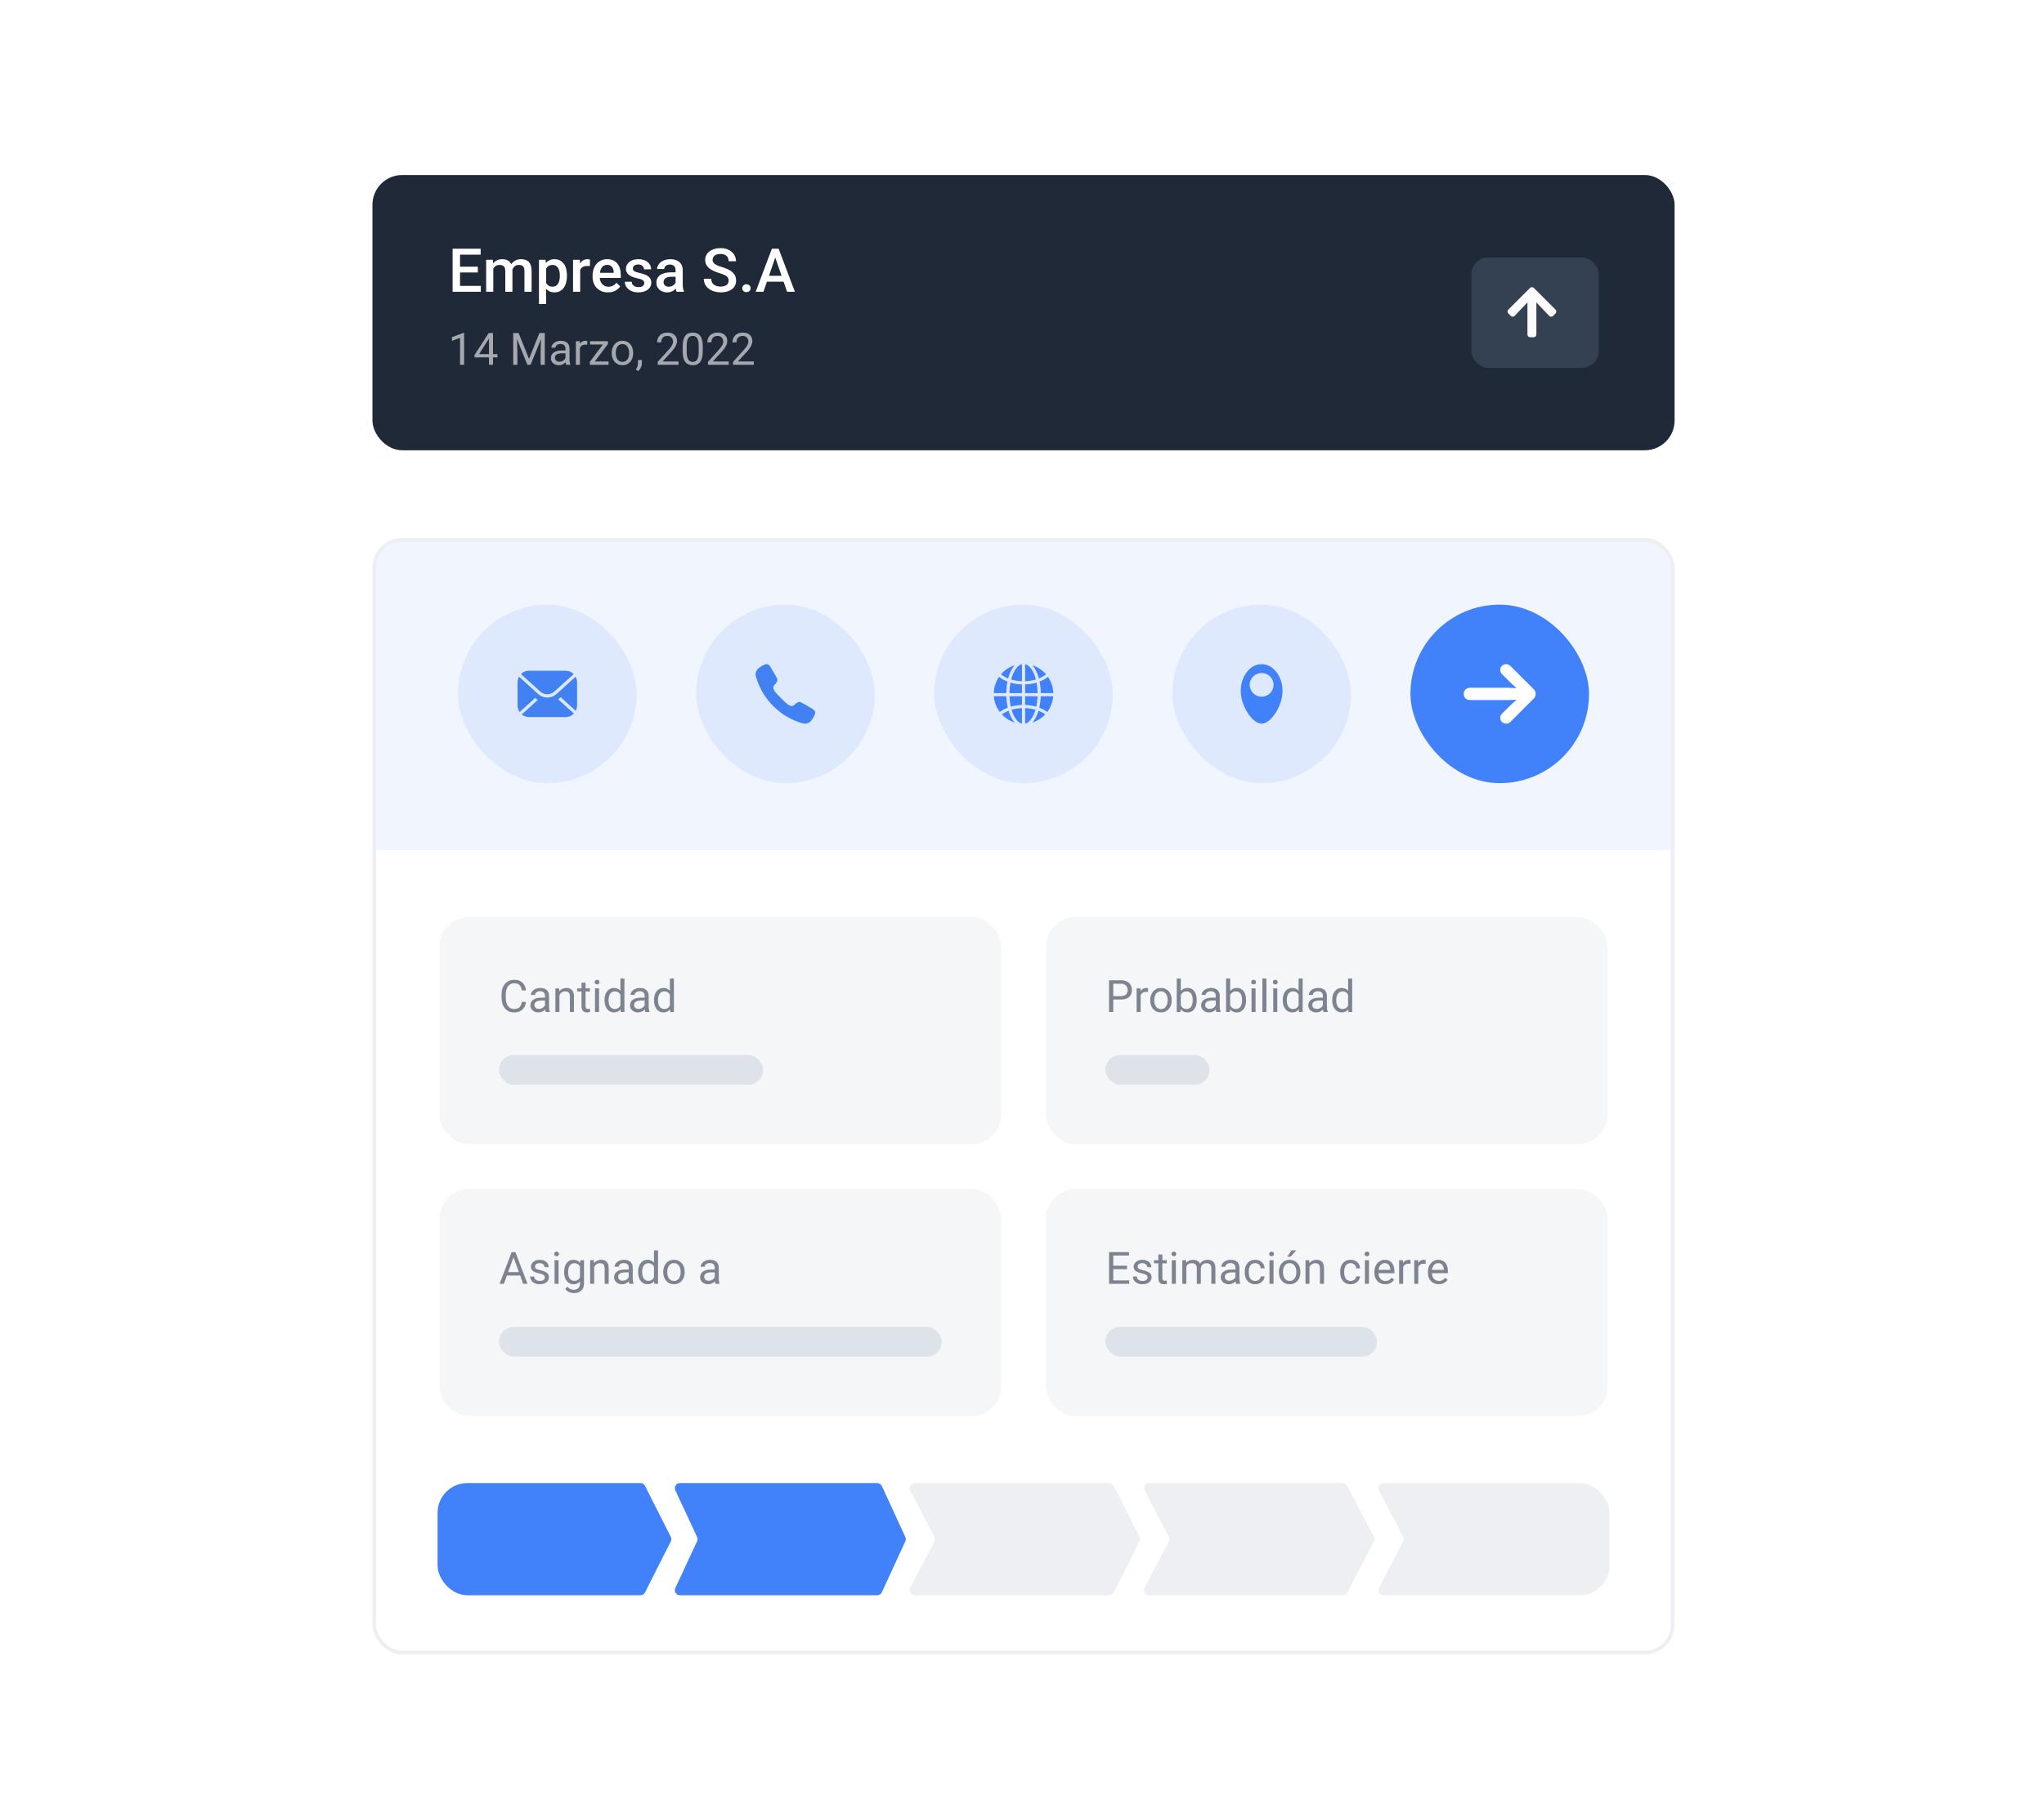 <svg width="462" height="407" viewBox="0 0 462 407" fill="none" xmlns="http://www.w3.org/2000/svg">
<rect x="84.185" y="39.566" width="294.32" height="62.228" rx="6.727" fill="#1F2937"/>
<path d="M108.674 64.633V65.964H103.505V64.633H108.674ZM103.98 56.227V65.964H102.301V56.227H103.98ZM107.999 60.293V61.604H103.505V60.293H107.999ZM108.641 56.227V57.565H103.505V56.227H108.641ZM111.497 60.2V65.964H109.885V58.728H111.403L111.497 60.2ZM111.236 62.079L110.687 62.072C110.687 61.573 110.75 61.111 110.875 60.688C111 60.264 111.182 59.896 111.423 59.584C111.664 59.268 111.963 59.025 112.319 58.855C112.68 58.681 113.097 58.595 113.57 58.595C113.9 58.595 114.201 58.644 114.473 58.742C114.749 58.835 114.988 58.985 115.188 59.19C115.393 59.395 115.549 59.658 115.656 59.979C115.768 60.3 115.823 60.688 115.823 61.142V65.964H114.212V61.283C114.212 60.931 114.158 60.654 114.051 60.454C113.949 60.253 113.799 60.11 113.603 60.026C113.411 59.937 113.182 59.892 112.914 59.892C112.611 59.892 112.353 59.95 112.139 60.066C111.929 60.182 111.757 60.34 111.624 60.541C111.49 60.741 111.392 60.973 111.329 61.236C111.267 61.499 111.236 61.78 111.236 62.079ZM115.723 61.651L114.967 61.818C114.967 61.381 115.028 60.969 115.148 60.581C115.273 60.188 115.453 59.845 115.69 59.551C115.93 59.252 116.227 59.018 116.579 58.849C116.931 58.679 117.335 58.595 117.79 58.595C118.16 58.595 118.49 58.646 118.779 58.748C119.074 58.846 119.323 59.002 119.528 59.217C119.733 59.431 119.889 59.709 119.996 60.053C120.103 60.391 120.157 60.801 120.157 61.283V65.964H118.539V61.276C118.539 60.911 118.485 60.628 118.378 60.427C118.276 60.226 118.128 60.088 117.937 60.012C117.745 59.932 117.515 59.892 117.248 59.892C116.998 59.892 116.778 59.939 116.586 60.032C116.399 60.122 116.24 60.249 116.111 60.414C115.982 60.574 115.884 60.759 115.817 60.969C115.754 61.178 115.723 61.406 115.723 61.651ZM123.434 60.119V68.746H121.822V58.728H123.307L123.434 60.119ZM128.149 62.279V62.42C128.149 62.946 128.086 63.434 127.961 63.884C127.841 64.33 127.66 64.72 127.42 65.055C127.183 65.385 126.891 65.641 126.544 65.824C126.196 66.007 125.795 66.098 125.34 66.098C124.889 66.098 124.495 66.016 124.156 65.85C123.822 65.681 123.539 65.443 123.307 65.135C123.075 64.827 122.888 64.466 122.745 64.052C122.607 63.633 122.509 63.173 122.451 62.674V62.132C122.509 61.602 122.607 61.12 122.745 60.688C122.888 60.255 123.075 59.883 123.307 59.571C123.539 59.259 123.822 59.018 124.156 58.849C124.49 58.679 124.881 58.595 125.326 58.595C125.781 58.595 126.185 58.684 126.537 58.862C126.889 59.036 127.186 59.286 127.426 59.611C127.667 59.932 127.848 60.32 127.968 60.775C128.088 61.225 128.149 61.727 128.149 62.279ZM126.537 62.42V62.279C126.537 61.945 126.506 61.635 126.443 61.35C126.381 61.06 126.283 60.806 126.149 60.587C126.015 60.369 125.844 60.2 125.634 60.079C125.429 59.954 125.182 59.892 124.892 59.892C124.606 59.892 124.361 59.941 124.156 60.039C123.951 60.133 123.779 60.264 123.641 60.434C123.503 60.603 123.396 60.801 123.32 61.029C123.244 61.252 123.191 61.495 123.16 61.758V63.055C123.213 63.376 123.305 63.67 123.434 63.938C123.563 64.205 123.746 64.419 123.982 64.58C124.223 64.736 124.531 64.814 124.905 64.814C125.195 64.814 125.442 64.752 125.647 64.627C125.852 64.502 126.02 64.33 126.149 64.112C126.283 63.889 126.381 63.633 126.443 63.343C126.506 63.053 126.537 62.745 126.537 62.42ZM131.138 60.106V65.964H129.526V58.728H131.064L131.138 60.106ZM133.351 58.681L133.338 60.179C133.24 60.162 133.133 60.148 133.017 60.139C132.906 60.13 132.794 60.126 132.683 60.126C132.406 60.126 132.163 60.166 131.954 60.246C131.744 60.322 131.568 60.434 131.425 60.581C131.287 60.723 131.18 60.897 131.104 61.102C131.029 61.307 130.984 61.537 130.971 61.791L130.603 61.818C130.603 61.363 130.647 60.942 130.737 60.554C130.826 60.166 130.96 59.825 131.138 59.531C131.321 59.237 131.548 59.007 131.82 58.842C132.096 58.677 132.415 58.595 132.776 58.595C132.874 58.595 132.979 58.603 133.091 58.621C133.207 58.639 133.293 58.659 133.351 58.681ZM137.417 66.098C136.882 66.098 136.399 66.011 135.966 65.837C135.538 65.659 135.173 65.411 134.87 65.095C134.571 64.778 134.341 64.406 134.181 63.978C134.02 63.55 133.94 63.089 133.94 62.594V62.326C133.94 61.76 134.022 61.247 134.187 60.788C134.352 60.329 134.582 59.937 134.876 59.611C135.17 59.281 135.518 59.029 135.919 58.855C136.321 58.681 136.755 58.595 137.224 58.595C137.741 58.595 138.193 58.681 138.581 58.855C138.969 59.029 139.29 59.275 139.544 59.591C139.803 59.903 139.994 60.275 140.119 60.708C140.249 61.14 140.313 61.617 140.313 62.139V62.828H134.722V61.671H138.722V61.544C138.713 61.254 138.655 60.982 138.548 60.728C138.445 60.474 138.287 60.269 138.073 60.113C137.859 59.957 137.573 59.879 137.217 59.879C136.949 59.879 136.711 59.937 136.501 60.053C136.296 60.164 136.125 60.327 135.986 60.541C135.848 60.755 135.741 61.013 135.665 61.316C135.594 61.615 135.558 61.952 135.558 62.326V62.594C135.558 62.91 135.601 63.205 135.685 63.477C135.775 63.744 135.904 63.978 136.073 64.179C136.243 64.379 136.448 64.538 136.689 64.653C136.929 64.765 137.203 64.821 137.511 64.821C137.899 64.821 138.244 64.743 138.548 64.587C138.851 64.431 139.114 64.21 139.337 63.925L140.186 64.747C140.03 64.975 139.827 65.193 139.578 65.403C139.328 65.608 139.022 65.775 138.661 65.904C138.305 66.033 137.89 66.098 137.417 66.098ZM145.63 64.005C145.63 63.844 145.59 63.699 145.509 63.57C145.429 63.436 145.275 63.316 145.048 63.209C144.825 63.102 144.495 63.004 144.058 62.915C143.675 62.83 143.323 62.73 143.002 62.614C142.685 62.493 142.413 62.349 142.186 62.179C141.958 62.01 141.782 61.809 141.657 61.577C141.533 61.345 141.47 61.078 141.47 60.775C141.47 60.48 141.535 60.202 141.664 59.939C141.793 59.676 141.978 59.444 142.219 59.243C142.46 59.043 142.752 58.884 143.095 58.769C143.443 58.653 143.831 58.595 144.259 58.595C144.865 58.595 145.385 58.697 145.817 58.902C146.254 59.103 146.588 59.377 146.82 59.725C147.052 60.068 147.168 60.456 147.168 60.888H145.556C145.556 60.697 145.507 60.518 145.409 60.353C145.315 60.184 145.173 60.048 144.981 59.946C144.789 59.839 144.549 59.785 144.259 59.785C143.982 59.785 143.753 59.83 143.57 59.919C143.392 60.003 143.258 60.115 143.169 60.253C143.084 60.391 143.042 60.543 143.042 60.708C143.042 60.828 143.064 60.937 143.109 61.035C143.158 61.129 143.238 61.216 143.349 61.296C143.461 61.372 143.612 61.444 143.804 61.51C144 61.577 144.245 61.642 144.54 61.704C145.092 61.82 145.567 61.97 145.964 62.152C146.365 62.331 146.673 62.562 146.887 62.848C147.101 63.129 147.208 63.485 147.208 63.918C147.208 64.239 147.139 64.533 147.001 64.801C146.867 65.064 146.671 65.293 146.412 65.489C146.154 65.681 145.844 65.831 145.483 65.938C145.126 66.044 144.725 66.098 144.279 66.098C143.623 66.098 143.068 65.982 142.614 65.75C142.159 65.514 141.813 65.213 141.577 64.847C141.345 64.477 141.229 64.094 141.229 63.697H142.788C142.805 63.996 142.888 64.234 143.035 64.413C143.187 64.587 143.374 64.714 143.597 64.794C143.824 64.87 144.058 64.908 144.299 64.908C144.589 64.908 144.832 64.87 145.028 64.794C145.224 64.714 145.373 64.607 145.476 64.473C145.578 64.335 145.63 64.179 145.63 64.005ZM152.698 64.513V61.062C152.698 60.804 152.652 60.581 152.558 60.394C152.464 60.206 152.322 60.061 152.13 59.959C151.943 59.856 151.706 59.805 151.421 59.805C151.158 59.805 150.931 59.85 150.739 59.939C150.547 60.028 150.398 60.148 150.291 60.3C150.184 60.452 150.13 60.623 150.13 60.815H148.525C148.525 60.529 148.595 60.253 148.733 59.986C148.871 59.718 149.072 59.48 149.335 59.27C149.598 59.06 149.912 58.895 150.278 58.775C150.643 58.655 151.053 58.595 151.508 58.595C152.052 58.595 152.533 58.686 152.953 58.869C153.376 59.052 153.708 59.328 153.949 59.698C154.194 60.064 154.317 60.523 154.317 61.076V64.292C154.317 64.622 154.339 64.919 154.384 65.182C154.433 65.44 154.502 65.665 154.591 65.857V65.964H152.939C152.863 65.79 152.803 65.57 152.759 65.302C152.718 65.03 152.698 64.767 152.698 64.513ZM152.932 61.564L152.946 62.56H151.789C151.49 62.56 151.227 62.589 151 62.647C150.772 62.701 150.583 62.781 150.431 62.888C150.28 62.995 150.166 63.124 150.09 63.276C150.015 63.427 149.977 63.599 149.977 63.791C149.977 63.983 150.021 64.159 150.11 64.319C150.2 64.475 150.329 64.598 150.498 64.687C150.672 64.776 150.882 64.821 151.127 64.821C151.457 64.821 151.744 64.754 151.99 64.62C152.239 64.482 152.435 64.315 152.578 64.118C152.721 63.918 152.797 63.728 152.805 63.55L153.327 64.266C153.274 64.448 153.182 64.645 153.053 64.854C152.924 65.064 152.754 65.264 152.545 65.456C152.34 65.643 152.092 65.797 151.802 65.917C151.517 66.038 151.187 66.098 150.813 66.098C150.34 66.098 149.919 66.004 149.549 65.817C149.179 65.625 148.889 65.369 148.679 65.048C148.47 64.723 148.365 64.355 148.365 63.945C148.365 63.561 148.436 63.222 148.579 62.928C148.726 62.629 148.94 62.38 149.221 62.179C149.506 61.978 149.854 61.827 150.264 61.724C150.674 61.617 151.142 61.564 151.669 61.564H152.932ZM164.696 63.456C164.696 63.256 164.665 63.078 164.602 62.921C164.544 62.765 164.439 62.623 164.288 62.493C164.136 62.364 163.922 62.239 163.646 62.119C163.374 61.994 163.026 61.867 162.603 61.738C162.139 61.595 161.711 61.437 161.319 61.263C160.931 61.085 160.592 60.88 160.302 60.648C160.012 60.411 159.787 60.142 159.627 59.839C159.466 59.531 159.386 59.176 159.386 58.775C159.386 58.378 159.468 58.017 159.633 57.692C159.803 57.366 160.041 57.085 160.349 56.849C160.661 56.608 161.029 56.423 161.452 56.294C161.876 56.16 162.344 56.093 162.857 56.093C163.579 56.093 164.201 56.227 164.723 56.495C165.249 56.762 165.652 57.121 165.933 57.571C166.218 58.022 166.361 58.519 166.361 59.063H164.696C164.696 58.742 164.627 58.459 164.489 58.213C164.355 57.964 164.15 57.768 163.873 57.625C163.601 57.482 163.256 57.411 162.837 57.411C162.44 57.411 162.11 57.471 161.847 57.592C161.584 57.712 161.388 57.875 161.258 58.08C161.129 58.285 161.065 58.517 161.065 58.775C161.065 58.958 161.107 59.125 161.192 59.277C161.276 59.424 161.406 59.562 161.579 59.691C161.753 59.816 161.972 59.934 162.235 60.046C162.498 60.157 162.808 60.264 163.164 60.367C163.704 60.527 164.174 60.706 164.575 60.902C164.977 61.093 165.311 61.312 165.579 61.557C165.846 61.802 166.047 62.081 166.18 62.393C166.314 62.701 166.381 63.051 166.381 63.443C166.381 63.853 166.299 64.223 166.134 64.553C165.969 64.879 165.732 65.157 165.425 65.389C165.122 65.617 164.756 65.793 164.328 65.917C163.904 66.038 163.432 66.098 162.91 66.098C162.442 66.098 161.981 66.036 161.526 65.911C161.076 65.786 160.666 65.596 160.295 65.342C159.925 65.084 159.631 64.763 159.413 64.379C159.194 63.991 159.085 63.539 159.085 63.022H160.764C160.764 63.338 160.817 63.608 160.924 63.831C161.036 64.054 161.189 64.237 161.386 64.379C161.582 64.517 161.809 64.62 162.068 64.687C162.331 64.754 162.612 64.787 162.91 64.787C163.303 64.787 163.63 64.731 163.893 64.62C164.161 64.509 164.361 64.353 164.495 64.152C164.629 63.951 164.696 63.719 164.696 63.456ZM167.772 65.162C167.772 64.912 167.857 64.703 168.026 64.533C168.196 64.359 168.425 64.272 168.715 64.272C169.009 64.272 169.239 64.359 169.404 64.533C169.573 64.703 169.658 64.912 169.658 65.162C169.658 65.411 169.573 65.621 169.404 65.79C169.239 65.96 169.009 66.044 168.715 66.044C168.425 66.044 168.196 65.96 168.026 65.79C167.857 65.621 167.772 65.411 167.772 65.162ZM175.469 57.525L172.56 65.964H170.802L174.466 56.227H175.59L175.469 57.525ZM177.904 65.964L174.988 57.525L174.861 56.227H175.991L179.669 65.964H177.904ZM177.763 62.353V63.684H172.467V62.353H177.763Z" fill="white"/>
<path opacity="0.6" d="M104.903 75.251V82.464H103.992V76.389L102.154 77.059V76.236L104.761 75.251H104.903ZM112.432 80.05V80.799H107.249V80.262L110.461 75.29H111.205L110.407 76.729L108.284 80.05H112.432ZM111.432 75.29V82.464H110.521V75.29H111.432ZM116.3 75.29H117.222L119.572 81.139L121.917 75.29H122.844L119.927 82.464H119.207L116.3 75.29ZM116 75.29H116.813L116.946 79.666V82.464H116V75.29ZM122.326 75.29H123.139V82.464H122.193V79.666L122.326 75.29ZM127.815 81.553V78.808C127.815 78.598 127.772 78.416 127.687 78.261C127.605 78.104 127.48 77.982 127.313 77.897C127.145 77.811 126.938 77.769 126.692 77.769C126.462 77.769 126.26 77.808 126.086 77.887C125.915 77.966 125.78 78.069 125.682 78.197C125.586 78.326 125.539 78.463 125.539 78.611H124.627C124.627 78.421 124.676 78.232 124.775 78.045C124.874 77.857 125.015 77.688 125.199 77.537C125.386 77.383 125.609 77.261 125.869 77.172C126.132 77.081 126.424 77.034 126.746 77.034C127.134 77.034 127.475 77.1 127.771 77.232C128.07 77.363 128.303 77.562 128.47 77.828C128.641 78.091 128.727 78.421 128.727 78.818V81.302C128.727 81.479 128.741 81.668 128.771 81.868C128.804 82.069 128.851 82.241 128.914 82.385V82.464H127.963C127.917 82.359 127.881 82.22 127.855 82.046C127.828 81.868 127.815 81.704 127.815 81.553ZM127.973 79.232L127.983 79.873H127.061C126.802 79.873 126.57 79.894 126.367 79.937C126.163 79.976 125.992 80.037 125.854 80.119C125.716 80.201 125.611 80.305 125.539 80.429C125.466 80.551 125.43 80.694 125.43 80.858C125.43 81.026 125.468 81.178 125.544 81.316C125.619 81.454 125.733 81.564 125.884 81.646C126.038 81.725 126.227 81.765 126.45 81.765C126.729 81.765 126.976 81.706 127.189 81.587C127.403 81.469 127.572 81.325 127.697 81.154C127.825 80.983 127.894 80.817 127.904 80.656L128.293 81.095C128.27 81.233 128.208 81.385 128.106 81.553C128.004 81.72 127.868 81.881 127.697 82.036C127.529 82.187 127.329 82.313 127.096 82.415C126.866 82.514 126.606 82.563 126.317 82.563C125.956 82.563 125.639 82.492 125.366 82.351C125.097 82.21 124.887 82.021 124.736 81.784C124.588 81.545 124.514 81.277 124.514 80.981C124.514 80.695 124.57 80.444 124.681 80.227C124.793 80.007 124.954 79.825 125.164 79.68C125.374 79.533 125.627 79.421 125.923 79.345C126.219 79.27 126.549 79.232 126.913 79.232H127.973ZM131.072 77.971V82.464H130.16V77.133H131.047L131.072 77.971ZM132.737 77.103L132.732 77.951C132.657 77.935 132.585 77.925 132.516 77.921C132.45 77.915 132.374 77.912 132.289 77.912C132.079 77.912 131.893 77.944 131.732 78.01C131.571 78.076 131.435 78.168 131.323 78.286C131.212 78.404 131.123 78.546 131.057 78.71C130.995 78.871 130.954 79.048 130.934 79.242L130.678 79.39C130.678 79.068 130.709 78.766 130.771 78.483C130.837 78.201 130.937 77.951 131.072 77.734C131.207 77.514 131.378 77.343 131.584 77.222C131.795 77.097 132.044 77.034 132.333 77.034C132.399 77.034 132.475 77.043 132.56 77.059C132.645 77.072 132.705 77.087 132.737 77.103ZM137.551 81.715V82.464H133.674V81.715H137.551ZM137.408 77.779L133.881 82.464H133.324V81.794L136.827 77.133H137.408V77.779ZM137.004 77.133V77.887H133.363V77.133H137.004ZM138.266 79.858V79.745C138.266 79.36 138.322 79.004 138.433 78.675C138.545 78.344 138.706 78.056 138.916 77.813C139.126 77.567 139.381 77.376 139.68 77.242C139.979 77.103 140.314 77.034 140.685 77.034C141.06 77.034 141.396 77.103 141.695 77.242C141.997 77.376 142.254 77.567 142.464 77.813C142.677 78.056 142.84 78.344 142.952 78.675C143.063 79.004 143.119 79.36 143.119 79.745V79.858C143.119 80.242 143.063 80.599 142.952 80.927C142.84 81.255 142.677 81.543 142.464 81.789C142.254 82.032 141.999 82.223 141.7 82.361C141.404 82.496 141.069 82.563 140.695 82.563C140.32 82.563 139.984 82.496 139.685 82.361C139.386 82.223 139.13 82.032 138.916 81.789C138.706 81.543 138.545 81.255 138.433 80.927C138.322 80.599 138.266 80.242 138.266 79.858ZM139.177 79.745V79.858C139.177 80.124 139.209 80.375 139.271 80.612C139.333 80.845 139.427 81.052 139.552 81.233C139.68 81.413 139.839 81.556 140.03 81.661C140.22 81.763 140.442 81.814 140.695 81.814C140.945 81.814 141.163 81.763 141.35 81.661C141.541 81.556 141.698 81.413 141.823 81.233C141.948 81.052 142.042 80.845 142.104 80.612C142.17 80.375 142.203 80.124 142.203 79.858V79.745C142.203 79.482 142.17 79.234 142.104 79.001C142.042 78.764 141.946 78.555 141.818 78.375C141.693 78.191 141.536 78.046 141.345 77.941C141.158 77.836 140.938 77.784 140.685 77.784C140.435 77.784 140.215 77.836 140.025 77.941C139.838 78.046 139.68 78.191 139.552 78.375C139.427 78.555 139.333 78.764 139.271 79.001C139.209 79.234 139.177 79.482 139.177 79.745ZM145.09 81.38V82.115C145.09 82.413 145.014 82.729 144.863 83.061C144.712 83.396 144.5 83.675 144.228 83.898L143.71 83.538C143.815 83.394 143.904 83.246 143.976 83.095C144.049 82.947 144.103 82.793 144.139 82.632C144.178 82.474 144.198 82.307 144.198 82.129V81.38H145.09ZM153.358 81.715V82.464H148.662V81.809L151.013 79.193C151.302 78.871 151.525 78.598 151.683 78.375C151.844 78.148 151.955 77.946 152.018 77.769C152.083 77.588 152.116 77.404 152.116 77.217C152.116 76.98 152.067 76.767 151.968 76.576C151.873 76.382 151.732 76.228 151.545 76.113C151.357 75.998 151.131 75.941 150.865 75.941C150.546 75.941 150.28 76.003 150.067 76.128C149.856 76.249 149.699 76.42 149.593 76.64C149.488 76.86 149.436 77.113 149.436 77.399H148.524C148.524 76.995 148.613 76.626 148.79 76.29C148.968 75.956 149.231 75.689 149.579 75.492C149.927 75.292 150.356 75.192 150.865 75.192C151.318 75.192 151.706 75.272 152.028 75.433C152.349 75.591 152.596 75.814 152.767 76.103C152.941 76.389 153.028 76.724 153.028 77.109C153.028 77.319 152.992 77.532 152.919 77.749C152.85 77.963 152.753 78.176 152.629 78.389C152.507 78.603 152.364 78.813 152.2 79.02C152.039 79.227 151.867 79.431 151.683 79.631L149.761 81.715H153.358ZM158.837 78.306V79.4C158.837 79.988 158.784 80.484 158.679 80.888C158.574 81.292 158.423 81.617 158.226 81.863C158.029 82.11 157.791 82.289 157.512 82.4C157.236 82.509 156.924 82.563 156.575 82.563C156.299 82.563 156.045 82.528 155.812 82.459C155.578 82.39 155.368 82.28 155.181 82.129C154.997 81.975 154.839 81.775 154.708 81.528C154.577 81.282 154.476 80.983 154.407 80.631C154.338 80.28 154.304 79.869 154.304 79.4V78.306C154.304 77.718 154.356 77.225 154.462 76.828C154.57 76.43 154.723 76.112 154.92 75.872C155.117 75.629 155.353 75.454 155.629 75.349C155.909 75.244 156.221 75.192 156.566 75.192C156.845 75.192 157.101 75.226 157.334 75.295C157.571 75.361 157.781 75.468 157.965 75.615C158.149 75.76 158.305 75.954 158.433 76.197C158.564 76.437 158.665 76.731 158.734 77.079C158.802 77.427 158.837 77.836 158.837 78.306ZM157.921 79.547V78.153C157.921 77.831 157.901 77.549 157.861 77.305C157.825 77.059 157.771 76.849 157.699 76.675C157.627 76.501 157.535 76.359 157.423 76.251C157.314 76.143 157.188 76.064 157.043 76.015C156.902 75.962 156.743 75.936 156.566 75.936C156.349 75.936 156.157 75.977 155.989 76.059C155.822 76.138 155.68 76.264 155.565 76.438C155.454 76.612 155.368 76.841 155.309 77.123C155.25 77.406 155.22 77.749 155.22 78.153V79.547C155.22 79.869 155.238 80.153 155.275 80.4C155.314 80.646 155.371 80.86 155.447 81.04C155.523 81.218 155.615 81.364 155.723 81.479C155.831 81.594 155.956 81.679 156.097 81.735C156.242 81.788 156.401 81.814 156.575 81.814C156.799 81.814 156.994 81.771 157.162 81.686C157.329 81.6 157.469 81.467 157.581 81.287C157.696 81.103 157.781 80.868 157.837 80.582C157.893 80.293 157.921 79.948 157.921 79.547ZM164.71 81.715V82.464H160.015V81.809L162.365 79.193C162.654 78.871 162.877 78.598 163.035 78.375C163.196 78.148 163.308 77.946 163.37 77.769C163.436 77.588 163.469 77.404 163.469 77.217C163.469 76.98 163.419 76.767 163.321 76.576C163.226 76.382 163.084 76.228 162.897 76.113C162.71 75.998 162.483 75.941 162.217 75.941C161.898 75.941 161.632 76.003 161.419 76.128C161.209 76.249 161.051 76.42 160.946 76.64C160.841 76.86 160.788 77.113 160.788 77.399H159.877C159.877 76.995 159.965 76.626 160.143 76.29C160.32 75.956 160.583 75.689 160.931 75.492C161.279 75.292 161.708 75.192 162.217 75.192C162.67 75.192 163.058 75.272 163.38 75.433C163.702 75.591 163.948 75.814 164.119 76.103C164.293 76.389 164.38 76.724 164.38 77.109C164.38 77.319 164.344 77.532 164.272 77.749C164.203 77.963 164.106 78.176 163.981 78.389C163.859 78.603 163.717 78.813 163.552 79.02C163.391 79.227 163.219 79.431 163.035 79.631L161.113 81.715H164.71ZM170.386 81.715V82.464H165.691V81.809L168.041 79.193C168.33 78.871 168.553 78.598 168.711 78.375C168.872 78.148 168.984 77.946 169.046 77.769C169.112 77.588 169.145 77.404 169.145 77.217C169.145 76.98 169.095 76.767 168.997 76.576C168.902 76.382 168.76 76.228 168.573 76.113C168.386 75.998 168.159 75.941 167.893 75.941C167.575 75.941 167.309 76.003 167.095 76.128C166.885 76.249 166.727 76.42 166.622 76.64C166.517 76.86 166.464 77.113 166.464 77.399H165.553C165.553 76.995 165.641 76.626 165.819 76.29C165.996 75.956 166.259 75.689 166.607 75.492C166.955 75.292 167.384 75.192 167.893 75.192C168.347 75.192 168.734 75.272 169.056 75.433C169.378 75.591 169.624 75.814 169.795 76.103C169.969 76.389 170.056 76.724 170.056 77.109C170.056 77.319 170.02 77.532 169.948 77.749C169.879 77.963 169.782 78.176 169.657 78.389C169.536 78.603 169.393 78.813 169.229 79.02C169.068 79.227 168.895 79.431 168.711 79.631L166.79 81.715H170.386Z" fill="white"/>
<rect x="332.563" y="58.194" width="28.814" height="24.973" rx="3.842" fill="#344152"/>
<path d="M351.033 71.425L351.594 70.864C351.832 70.626 351.832 70.242 351.594 70.007L346.685 65.095C346.447 64.858 346.063 64.858 345.828 65.095L340.919 70.005C340.682 70.242 340.682 70.626 340.919 70.861L341.48 71.422C341.72 71.662 342.112 71.657 342.347 71.412L345.245 68.37L345.245 75.632C345.245 75.968 345.515 76.238 345.851 76.238L346.66 76.238C346.996 76.238 347.266 75.968 347.266 75.632L347.266 68.37L350.167 71.415C350.402 71.662 350.793 71.667 351.033 71.425Z" fill="#FBFBFB"/>
<g filter="url(#filter0_d_520_47226)">
<g clip-path="url(#clip0_520_47226)">
<rect x="84.185" y="115.249" width="294.32" height="252.404" rx="6.727" fill="white"/>
<rect width="294.32" height="70.637" transform="translate(84.185 115.181)" fill="#D9E6FC" fill-opacity="0.4"/>
<rect x="103.526" y="130.317" width="40.364" height="40.364" rx="20.182" fill="#4181FA" fill-opacity="0.1"/>
<path fill-rule="evenodd" clip-rule="evenodd" d="M117.313 146.612L121.635 150.52C122.798 151.572 124.502 151.599 125.692 150.599L125.783 150.52L130.105 146.612C130.316 147.001 130.436 147.451 130.436 147.931V153.067C130.436 153.525 130.327 153.955 130.134 154.331L126.722 151.246L126.3 151.626L126.238 151.681L126.174 151.735L129.712 154.934C129.254 155.425 128.617 155.729 127.913 155.729H119.504C118.909 155.729 118.362 155.511 117.931 155.148L121.541 151.883C121.468 151.83 121.397 151.775 121.327 151.716L121.224 151.626L120.98 151.406L117.444 154.604C117.153 154.17 116.981 153.64 116.981 153.067V147.931C116.981 147.451 117.102 147.001 117.313 146.612ZM127.913 145.269C128.596 145.269 129.215 145.556 129.67 146.021L125.321 149.953C124.421 150.767 123.106 150.791 122.181 150.027L122.095 149.953L117.747 146.021C118.201 145.556 118.821 145.269 119.504 145.269H127.913Z" fill="#4181F2"/>
<rect x="157.345" y="130.317" width="40.364" height="40.364" rx="20.182" fill="#4181FA" fill-opacity="0.1"/>
<path fill-rule="evenodd" clip-rule="evenodd" d="M181.317 157.124C178.869 156.424 176.618 155.096 174.807 153.285L174.741 153.219C172.93 151.408 171.603 149.157 170.902 146.709C170.452 145.134 171.558 144.465 172.832 143.865C173.197 143.693 173.714 143.717 174.073 144.297C174.586 145.126 175.239 146.243 175.592 146.895C175.913 147.486 175.523 147.943 175.071 148.471L174.979 148.579C174.675 148.938 174.748 149.437 175.192 150.021C175.368 150.253 175.866 150.81 176.541 151.485C177.216 152.16 177.773 152.658 178.005 152.834C178.589 153.278 179.088 153.352 179.447 153.047L179.557 152.953C180.085 152.502 180.54 152.114 181.131 152.434C181.783 152.787 182.901 153.441 183.729 153.953C184.309 154.312 184.333 154.83 184.161 155.194C183.655 156.27 183.098 157.226 181.989 157.226C181.785 157.226 181.562 157.194 181.317 157.124Z" fill="#4181F2"/>
<rect x="211.163" y="130.317" width="40.363" height="40.364" rx="20.181" fill="#4181FA" fill-opacity="0.1"/>
<path fill-rule="evenodd" clip-rule="evenodd" d="M230.99 153.711L230.991 157.227C229.998 156.994 229.143 155.793 228.639 154.079C229.358 153.869 230.151 153.74 230.99 153.711ZM231.701 153.711C232.539 153.74 233.333 153.869 234.052 154.079C233.548 155.793 232.693 156.993 231.7 157.226L231.701 153.711ZM227.966 154.307C228.289 155.397 228.752 156.312 229.323 156.956C228.21 156.604 227.221 155.968 226.441 155.133C226.874 154.811 227.389 154.532 227.966 154.307ZM234.726 154.307C235.304 154.532 235.818 154.812 236.251 155.133C235.48 155.959 234.505 156.589 233.408 156.944L233.369 156.957C233.923 156.332 234.375 155.453 234.696 154.408L234.726 154.307ZM224.636 151.033L227.458 151.033C227.489 151.946 227.601 152.817 227.783 153.614C227.103 153.871 226.494 154.2 225.981 154.587C225.224 153.584 224.739 152.363 224.636 151.033ZM238.054 151.033C237.951 152.363 237.465 153.584 236.709 154.587C236.196 154.2 235.587 153.871 234.906 153.614C235.088 152.817 235.2 151.946 235.232 151.033L238.054 151.033ZM230.991 151.033L230.992 152.998C230.096 153.027 229.243 153.163 228.463 153.389C228.301 152.665 228.199 151.871 228.168 151.034L230.991 151.033ZM234.524 151.034C234.493 151.871 234.39 152.665 234.229 153.389C233.449 153.163 232.595 153.027 231.7 152.998L231.7 151.033L234.524 151.034ZM225.818 146.638C226.346 147.067 226.988 147.431 227.714 147.712C227.557 148.498 227.467 149.347 227.452 150.232L227.451 150.32L224.618 150.321C224.653 148.982 225.074 147.739 225.773 146.703L225.818 146.638ZM228.392 147.945C229.191 148.183 230.069 148.326 230.991 148.356L230.99 150.321L228.158 150.321C228.168 149.482 228.25 148.681 228.392 147.945ZM234.299 147.945C234.435 148.654 234.516 149.423 234.531 150.229L234.532 150.321H231.7V148.356C232.611 148.327 233.478 148.186 234.269 147.954L234.299 147.945ZM236.873 146.638C237.599 147.688 238.037 148.954 238.072 150.321L235.24 150.321C235.229 149.404 235.138 148.524 234.977 147.713C235.664 147.446 236.276 147.105 236.788 146.706L236.873 146.638ZM230.991 143.772L230.991 147.643C230.117 147.613 229.292 147.474 228.549 147.248C229.037 145.36 229.936 144.019 230.991 143.772ZM231.7 143.772C232.755 144.02 233.654 145.36 234.142 147.249C233.399 147.474 232.575 147.613 231.7 147.643L231.7 143.772ZM229.32 144.041C228.694 144.748 228.197 145.781 227.874 147.012C227.247 146.759 226.698 146.441 226.25 146.075C227.048 145.146 228.092 144.439 229.281 144.054L229.32 144.041ZM233.369 144.041C234.574 144.423 235.633 145.136 236.44 146.075C235.992 146.441 235.442 146.759 234.816 147.011C234.5 145.809 234.019 144.796 233.413 144.091L233.369 144.041Z" fill="#4181FA"/>
<rect x="264.98" y="130.317" width="40.364" height="40.364" rx="20.182" fill="#4181FA" fill-opacity="0.1"/>
<path fill-rule="evenodd" clip-rule="evenodd" d="M285.162 157.226C287.292 157.226 289.887 153.201 289.887 149.846C289.887 146.491 287.771 143.772 285.162 143.772C282.553 143.772 280.438 146.491 280.438 149.846C280.438 153.201 283.032 157.226 285.162 157.226ZM285.162 151.128C286.653 151.128 287.861 149.93 287.861 148.453C287.861 146.976 286.653 145.778 285.162 145.778C283.671 145.778 282.462 146.976 282.462 148.453C282.462 149.93 283.671 151.128 285.162 151.128Z" fill="#4181FA"/>
<rect x="318.799" y="130.317" width="40.364" height="40.364" rx="20.182" fill="#4181FA"/>
<path fill-rule="evenodd" clip-rule="evenodd" d="M340.467 157.226C340.796 157.226 341.141 157.08 341.427 156.794L346.707 151.523C346.957 151.273 347.113 150.875 347.113 150.503C347.113 150.123 346.957 149.726 346.707 149.484L341.427 144.213C341.141 143.919 340.796 143.772 340.467 143.772C339.638 143.772 339.093 144.342 339.093 145.085C339.093 145.509 339.284 145.828 339.543 146.079L341.418 147.946L342.775 149.199L341.072 149.112H332.31C331.437 149.112 330.85 149.665 330.85 150.503C330.85 151.333 331.437 151.895 332.31 151.895H341.072L342.775 151.808L341.418 153.061L339.543 154.919C339.284 155.17 339.093 155.49 339.093 155.913C339.093 156.656 339.638 157.226 340.467 157.226Z" fill="white"/>
<rect width="294.32" height="143.092" transform="translate(84.185 185.818)" fill="white"/>
<rect x="99.321" y="200.954" width="126.978" height="51.364" rx="6.727" fill="#EDEFF3" fill-opacity="0.5"/>
<path opacity="0.6" d="M117.94 220.127H118.886C118.837 220.581 118.707 220.986 118.497 221.344C118.287 221.702 117.989 221.987 117.605 222.197C117.221 222.404 116.741 222.507 116.166 222.507C115.746 222.507 115.363 222.428 115.018 222.271C114.677 222.113 114.383 221.89 114.136 221.601C113.89 221.308 113.699 220.958 113.565 220.551C113.433 220.14 113.368 219.684 113.368 219.181V218.467C113.368 217.964 113.433 217.509 113.565 217.102C113.699 216.691 113.892 216.34 114.141 216.048C114.394 215.755 114.698 215.53 115.053 215.373C115.408 215.215 115.807 215.136 116.25 215.136C116.792 215.136 117.25 215.238 117.625 215.442C117.999 215.645 118.29 215.928 118.497 216.289C118.707 216.647 118.837 217.063 118.886 217.536H117.94C117.894 217.201 117.809 216.913 117.684 216.673C117.559 216.43 117.382 216.243 117.152 216.112C116.922 215.98 116.621 215.915 116.25 215.915C115.931 215.915 115.651 215.975 115.408 216.097C115.168 216.218 114.966 216.391 114.801 216.614C114.641 216.838 114.519 217.105 114.437 217.417C114.355 217.729 114.314 218.076 114.314 218.457V219.181C114.314 219.533 114.35 219.863 114.422 220.172C114.498 220.48 114.611 220.751 114.762 220.985C114.913 221.218 115.105 221.402 115.339 221.537C115.572 221.668 115.848 221.734 116.166 221.734C116.57 221.734 116.892 221.67 117.132 221.541C117.372 221.413 117.552 221.229 117.674 220.99C117.799 220.75 117.888 220.462 117.94 220.127ZM123.188 221.497V218.753C123.188 218.542 123.145 218.36 123.06 218.206C122.977 218.048 122.853 217.926 122.685 217.841C122.518 217.756 122.311 217.713 122.064 217.713C121.834 217.713 121.632 217.752 121.458 217.831C121.287 217.91 121.153 218.014 121.054 218.142C120.959 218.27 120.911 218.408 120.911 218.556H120C120 218.365 120.049 218.176 120.148 217.989C120.246 217.802 120.387 217.632 120.571 217.481C120.758 217.327 120.982 217.205 121.241 217.117C121.504 217.025 121.796 216.979 122.118 216.979C122.506 216.979 122.848 217.045 123.143 217.176C123.442 217.307 123.675 217.506 123.843 217.772C124.014 218.035 124.099 218.365 124.099 218.762V221.246C124.099 221.423 124.114 221.612 124.143 221.812C124.176 222.013 124.224 222.185 124.286 222.33V222.409H123.335C123.289 222.304 123.253 222.164 123.227 221.99C123.201 221.812 123.188 221.648 123.188 221.497ZM123.345 219.176L123.355 219.817H122.434C122.174 219.817 121.943 219.838 121.739 219.881C121.535 219.92 121.365 219.981 121.227 220.063C121.089 220.145 120.983 220.249 120.911 220.374C120.839 220.495 120.803 220.638 120.803 220.802C120.803 220.97 120.841 221.123 120.916 221.261C120.992 221.399 121.105 221.509 121.256 221.591C121.411 221.67 121.599 221.709 121.823 221.709C122.102 221.709 122.348 221.65 122.562 221.532C122.775 221.413 122.945 221.269 123.069 221.098C123.197 220.927 123.266 220.761 123.276 220.6L123.666 221.039C123.643 221.177 123.58 221.33 123.478 221.497C123.376 221.665 123.24 221.826 123.069 221.98C122.902 222.131 122.701 222.258 122.468 222.359C122.238 222.458 121.979 222.507 121.69 222.507C121.328 222.507 121.011 222.437 120.739 222.295C120.469 222.154 120.259 221.965 120.108 221.729C119.96 221.489 119.886 221.221 119.886 220.926C119.886 220.64 119.942 220.388 120.054 220.172C120.166 219.952 120.327 219.769 120.537 219.625C120.747 219.477 121 219.365 121.296 219.29C121.591 219.214 121.921 219.176 122.286 219.176H123.345ZM126.445 218.216V222.409H125.533V217.077H126.395L126.445 218.216ZM126.228 219.541L125.848 219.526C125.852 219.162 125.906 218.825 126.011 218.516C126.116 218.204 126.264 217.933 126.454 217.703C126.645 217.473 126.872 217.296 127.134 217.171C127.4 217.043 127.694 216.979 128.016 216.979C128.279 216.979 128.516 217.015 128.726 217.087C128.936 217.156 129.115 217.268 129.263 217.422C129.414 217.577 129.529 217.777 129.608 218.023C129.687 218.266 129.726 218.564 129.726 218.915V222.409H128.81V218.905C128.81 218.626 128.769 218.403 128.686 218.235C128.604 218.064 128.484 217.941 128.327 217.866C128.169 217.787 127.975 217.747 127.745 217.747C127.519 217.747 127.312 217.795 127.124 217.89C126.941 217.986 126.781 218.117 126.647 218.285C126.515 218.452 126.412 218.644 126.336 218.861C126.264 219.075 126.228 219.301 126.228 219.541ZM133.343 217.077V217.777H130.46V217.077H133.343ZM131.436 215.782H132.347V221.088C132.347 221.269 132.375 221.405 132.431 221.497C132.487 221.589 132.559 221.65 132.648 221.679C132.737 221.709 132.832 221.724 132.934 221.724C133.009 221.724 133.088 221.717 133.17 221.704C133.256 221.688 133.32 221.674 133.362 221.665L133.367 222.409C133.295 222.432 133.2 222.453 133.081 222.473C132.967 222.496 132.827 222.507 132.663 222.507C132.439 222.507 132.234 222.463 132.047 222.374C131.86 222.285 131.71 222.138 131.598 221.931C131.49 221.72 131.436 221.438 131.436 221.083V215.782ZM135.402 217.077V222.409H134.486V217.077H135.402ZM134.417 215.663C134.417 215.515 134.461 215.391 134.55 215.289C134.642 215.187 134.776 215.136 134.954 215.136C135.128 215.136 135.261 215.187 135.353 215.289C135.448 215.391 135.496 215.515 135.496 215.663C135.496 215.804 135.448 215.926 135.353 216.028C135.261 216.126 135.128 216.176 134.954 216.176C134.776 216.176 134.642 216.126 134.55 216.028C134.461 215.926 134.417 215.804 134.417 215.663ZM140.226 221.374V214.84H141.142V222.409H140.305L140.226 221.374ZM136.639 219.802V219.699C136.639 219.291 136.688 218.922 136.787 218.59C136.889 218.255 137.031 217.968 137.215 217.728C137.403 217.488 137.624 217.304 137.881 217.176C138.14 217.045 138.429 216.979 138.748 216.979C139.083 216.979 139.375 217.038 139.625 217.156C139.878 217.271 140.091 217.44 140.265 217.664C140.443 217.884 140.582 218.15 140.684 218.462C140.786 218.774 140.857 219.127 140.896 219.521V219.975C140.86 220.365 140.789 220.717 140.684 221.029C140.582 221.341 140.443 221.607 140.265 221.827C140.091 222.047 139.878 222.216 139.625 222.335C139.372 222.45 139.076 222.507 138.738 222.507C138.426 222.507 138.14 222.44 137.881 222.305C137.624 222.17 137.403 221.982 137.215 221.739C137.031 221.495 136.889 221.21 136.787 220.881C136.688 220.549 136.639 220.19 136.639 219.802ZM137.555 219.699V219.802C137.555 220.068 137.582 220.318 137.634 220.551C137.69 220.784 137.776 220.99 137.89 221.167C138.005 221.344 138.152 221.484 138.329 221.586C138.506 221.684 138.718 221.734 138.965 221.734C139.267 221.734 139.515 221.67 139.709 221.541C139.906 221.413 140.063 221.244 140.182 221.034C140.3 220.824 140.392 220.595 140.458 220.349V219.162C140.418 218.981 140.361 218.807 140.285 218.639C140.213 218.468 140.118 218.317 139.999 218.186C139.884 218.051 139.741 217.945 139.571 217.866C139.403 217.787 139.204 217.747 138.974 217.747C138.725 217.747 138.51 217.8 138.329 217.905C138.152 218.007 138.005 218.148 137.89 218.329C137.776 218.506 137.69 218.713 137.634 218.95C137.582 219.183 137.555 219.433 137.555 219.699ZM145.705 221.497V218.753C145.705 218.542 145.662 218.36 145.577 218.206C145.495 218.048 145.37 217.926 145.202 217.841C145.035 217.756 144.828 217.713 144.582 217.713C144.352 217.713 144.15 217.752 143.976 217.831C143.805 217.91 143.67 218.014 143.572 218.142C143.476 218.27 143.429 218.408 143.429 218.556H142.517C142.517 218.365 142.566 218.176 142.665 217.989C142.764 217.802 142.905 217.632 143.089 217.481C143.276 217.327 143.499 217.205 143.759 217.117C144.022 217.025 144.314 216.979 144.636 216.979C145.023 216.979 145.365 217.045 145.661 217.176C145.96 217.307 146.193 217.506 146.36 217.772C146.531 218.035 146.617 218.365 146.617 218.762V221.246C146.617 221.423 146.631 221.612 146.661 221.812C146.694 222.013 146.741 222.185 146.804 222.33V222.409H145.853C145.807 222.304 145.771 222.164 145.744 221.99C145.718 221.812 145.705 221.648 145.705 221.497ZM145.863 219.176L145.873 219.817H144.951C144.692 219.817 144.46 219.838 144.256 219.881C144.053 219.92 143.882 219.981 143.744 220.063C143.606 220.145 143.501 220.249 143.429 220.374C143.356 220.495 143.32 220.638 143.32 220.802C143.32 220.97 143.358 221.123 143.434 221.261C143.509 221.399 143.622 221.509 143.774 221.591C143.928 221.67 144.117 221.709 144.34 221.709C144.619 221.709 144.866 221.65 145.079 221.532C145.293 221.413 145.462 221.269 145.587 221.098C145.715 220.927 145.784 220.761 145.794 220.6L146.183 221.039C146.16 221.177 146.098 221.33 145.996 221.497C145.894 221.665 145.758 221.826 145.587 221.98C145.419 222.131 145.219 222.258 144.986 222.359C144.756 222.458 144.496 222.507 144.207 222.507C143.846 222.507 143.529 222.437 143.256 222.295C142.987 222.154 142.777 221.965 142.626 221.729C142.478 221.489 142.404 221.221 142.404 220.926C142.404 220.64 142.46 220.388 142.571 220.172C142.683 219.952 142.844 219.769 143.054 219.625C143.264 219.477 143.517 219.365 143.813 219.29C144.109 219.214 144.439 219.176 144.803 219.176H145.863ZM151.411 221.374V214.84H152.327V222.409H151.49L151.411 221.374ZM147.824 219.802V219.699C147.824 219.291 147.873 218.922 147.972 218.59C148.073 218.255 148.216 217.968 148.4 217.728C148.588 217.488 148.809 217.304 149.065 217.176C149.325 217.045 149.614 216.979 149.933 216.979C150.268 216.979 150.56 217.038 150.81 217.156C151.063 217.271 151.276 217.44 151.45 217.664C151.628 217.884 151.767 218.15 151.869 218.462C151.971 218.774 152.041 219.127 152.081 219.521V219.975C152.045 220.365 151.974 220.717 151.869 221.029C151.767 221.341 151.628 221.607 151.45 221.827C151.276 222.047 151.063 222.216 150.81 222.335C150.557 222.45 150.261 222.507 149.923 222.507C149.611 222.507 149.325 222.44 149.065 222.305C148.809 222.17 148.588 221.982 148.4 221.739C148.216 221.495 148.073 221.21 147.972 220.881C147.873 220.549 147.824 220.19 147.824 219.802ZM148.74 219.699V219.802C148.74 220.068 148.767 220.318 148.819 220.551C148.875 220.784 148.96 220.99 149.075 221.167C149.19 221.344 149.336 221.484 149.514 221.586C149.691 221.684 149.903 221.734 150.149 221.734C150.452 221.734 150.7 221.67 150.893 221.541C151.091 221.413 151.248 221.244 151.366 221.034C151.485 220.824 151.577 220.595 151.642 220.349V219.162C151.603 218.981 151.545 218.807 151.47 218.639C151.398 218.468 151.302 218.317 151.184 218.186C151.069 218.051 150.926 217.945 150.755 217.866C150.588 217.787 150.389 217.747 150.159 217.747C149.91 217.747 149.694 217.8 149.514 217.905C149.336 218.007 149.19 218.148 149.075 218.329C148.96 218.506 148.875 218.713 148.819 218.95C148.767 219.183 148.74 219.433 148.74 219.699Z" fill="#2E394C"/>
<rect x="112.776" y="232.136" width="59.705" height="6.727" rx="3.364" fill="#DEE2E9"/>
<rect x="99.321" y="262.409" width="126.978" height="51.364" rx="6.727" fill="#F5F6F8"/>
<path opacity="0.6" d="M116.265 277.325L113.89 283.864H112.919L115.654 276.689H116.28L116.265 277.325ZM118.255 283.864L115.876 277.325L115.861 276.689H116.487L119.231 283.864H118.255ZM118.132 281.208V281.986H114.102V281.208H118.132ZM123.158 282.449C123.158 282.318 123.128 282.196 123.069 282.085C123.014 281.97 122.897 281.866 122.72 281.774C122.545 281.679 122.283 281.597 121.931 281.528C121.636 281.466 121.368 281.392 121.128 281.306C120.892 281.221 120.69 281.117 120.522 280.996C120.358 280.874 120.231 280.731 120.143 280.567C120.054 280.403 120.01 280.211 120.01 279.991C120.01 279.78 120.056 279.582 120.148 279.395C120.243 279.207 120.376 279.041 120.547 278.897C120.721 278.752 120.929 278.639 121.172 278.557C121.415 278.475 121.686 278.434 121.985 278.434C122.412 278.434 122.777 278.509 123.079 278.66C123.381 278.811 123.613 279.013 123.774 279.266C123.935 279.516 124.015 279.794 124.015 280.099H123.104C123.104 279.951 123.06 279.808 122.971 279.67C122.885 279.529 122.759 279.413 122.591 279.321C122.427 279.229 122.225 279.183 121.985 279.183C121.732 279.183 121.527 279.222 121.369 279.301C121.215 279.376 121.102 279.473 121.029 279.592C120.961 279.71 120.926 279.835 120.926 279.966C120.926 280.065 120.942 280.153 120.975 280.232C121.011 280.308 121.074 280.378 121.163 280.444C121.251 280.506 121.376 280.566 121.537 280.621C121.698 280.677 121.903 280.733 122.153 280.789C122.59 280.887 122.949 281.006 123.232 281.144C123.514 281.282 123.725 281.451 123.863 281.651C124.001 281.852 124.07 282.095 124.07 282.38C124.07 282.614 124.02 282.827 123.922 283.021C123.827 283.215 123.687 283.382 123.503 283.524C123.322 283.662 123.105 283.77 122.853 283.849C122.603 283.924 122.322 283.962 122.01 283.962C121.54 283.962 121.143 283.878 120.818 283.711C120.492 283.543 120.246 283.326 120.079 283.06C119.911 282.794 119.827 282.513 119.827 282.218H120.744C120.757 282.467 120.829 282.666 120.961 282.814C121.092 282.959 121.253 283.062 121.443 283.124C121.634 283.184 121.823 283.213 122.01 283.213C122.26 283.213 122.468 283.18 122.636 283.115C122.807 283.049 122.936 282.959 123.025 282.844C123.114 282.729 123.158 282.597 123.158 282.449ZM126.257 278.532V283.864H125.341V278.532H126.257ZM125.272 277.118C125.272 276.97 125.316 276.846 125.405 276.744C125.497 276.642 125.632 276.591 125.809 276.591C125.983 276.591 126.116 276.642 126.208 276.744C126.303 276.846 126.351 276.97 126.351 277.118C126.351 277.259 126.303 277.381 126.208 277.483C126.116 277.581 125.983 277.631 125.809 277.631C125.632 277.631 125.497 277.581 125.405 277.483C125.316 277.381 125.272 277.259 125.272 277.118ZM131.175 278.532H132.002V283.75C132.002 284.22 131.907 284.621 131.717 284.952C131.526 285.284 131.26 285.536 130.918 285.706C130.58 285.88 130.189 285.967 129.746 285.967C129.562 285.967 129.345 285.938 129.095 285.879C128.849 285.823 128.606 285.726 128.366 285.588C128.13 285.453 127.931 285.271 127.77 285.041L128.248 284.499C128.471 284.768 128.704 284.956 128.948 285.061C129.194 285.166 129.437 285.219 129.677 285.219C129.966 285.219 130.215 285.164 130.426 285.056C130.636 284.948 130.799 284.787 130.914 284.573C131.032 284.363 131.091 284.103 131.091 283.795V279.705L131.175 278.532ZM127.504 281.257V281.154C127.504 280.746 127.551 280.377 127.647 280.045C127.745 279.71 127.885 279.422 128.066 279.183C128.25 278.943 128.471 278.759 128.731 278.631C128.99 278.499 129.283 278.434 129.608 278.434C129.943 278.434 130.235 278.493 130.485 278.611C130.738 278.726 130.951 278.895 131.125 279.119C131.303 279.339 131.442 279.605 131.544 279.917C131.646 280.229 131.717 280.582 131.756 280.976V281.429C131.72 281.82 131.649 282.172 131.544 282.484C131.442 282.796 131.303 283.062 131.125 283.282C130.951 283.502 130.738 283.671 130.485 283.79C130.232 283.905 129.936 283.962 129.598 283.962C129.279 283.962 128.99 283.895 128.731 283.76C128.475 283.625 128.254 283.436 128.071 283.193C127.887 282.95 127.745 282.665 127.647 282.336C127.551 282.004 127.504 281.645 127.504 281.257ZM128.415 281.154V281.257C128.415 281.523 128.442 281.773 128.494 282.006C128.55 282.239 128.634 282.444 128.746 282.622C128.86 282.799 129.007 282.939 129.184 283.041C129.361 283.139 129.573 283.188 129.82 283.188C130.122 283.188 130.372 283.124 130.569 282.996C130.766 282.868 130.922 282.699 131.037 282.489C131.155 282.279 131.247 282.05 131.313 281.804V280.616C131.276 280.436 131.221 280.262 131.145 280.094C131.073 279.923 130.978 279.772 130.859 279.641C130.744 279.506 130.601 279.399 130.431 279.321C130.26 279.242 130.059 279.202 129.83 279.202C129.58 279.202 129.365 279.255 129.184 279.36C129.007 279.462 128.86 279.603 128.746 279.784C128.634 279.961 128.55 280.168 128.494 280.405C128.442 280.638 128.415 280.887 128.415 281.154ZM134.299 279.67V283.864H133.387V278.532H134.249L134.299 279.67ZM134.082 280.996L133.702 280.981C133.706 280.616 133.76 280.28 133.865 279.971C133.97 279.659 134.118 279.388 134.308 279.158C134.499 278.928 134.726 278.751 134.988 278.626C135.254 278.498 135.548 278.434 135.87 278.434C136.133 278.434 136.37 278.47 136.58 278.542C136.79 278.611 136.969 278.723 137.117 278.877C137.268 279.032 137.383 279.232 137.462 279.478C137.541 279.721 137.58 280.019 137.58 280.37V283.864H136.664V280.36C136.664 280.081 136.623 279.858 136.54 279.69C136.458 279.519 136.338 279.396 136.181 279.321C136.023 279.242 135.829 279.202 135.599 279.202C135.373 279.202 135.166 279.25 134.978 279.345C134.795 279.441 134.635 279.572 134.501 279.739C134.369 279.907 134.266 280.099 134.19 280.316C134.118 280.529 134.082 280.756 134.082 280.996ZM142.108 282.952V280.208C142.108 279.997 142.065 279.815 141.98 279.661C141.898 279.503 141.773 279.381 141.606 279.296C141.438 279.211 141.231 279.168 140.985 279.168C140.755 279.168 140.553 279.207 140.379 279.286C140.208 279.365 140.073 279.468 139.975 279.597C139.879 279.725 139.832 279.863 139.832 280.01H138.92C138.92 279.82 138.97 279.631 139.068 279.444C139.167 279.257 139.308 279.087 139.492 278.936C139.679 278.782 139.902 278.66 140.162 278.572C140.425 278.48 140.717 278.434 141.039 278.434C141.427 278.434 141.768 278.499 142.064 278.631C142.363 278.762 142.596 278.961 142.764 279.227C142.934 279.49 143.02 279.82 143.02 280.217V282.701C143.02 282.878 143.035 283.067 143.064 283.267C143.097 283.468 143.145 283.64 143.207 283.785V283.864H142.256C142.21 283.758 142.174 283.619 142.148 283.445C142.121 283.267 142.108 283.103 142.108 282.952ZM142.266 280.631L142.276 281.272H141.354C141.095 281.272 140.863 281.293 140.66 281.336C140.456 281.375 140.285 281.436 140.147 281.518C140.009 281.6 139.904 281.704 139.832 281.829C139.76 281.95 139.723 282.093 139.723 282.257C139.723 282.425 139.761 282.578 139.837 282.715C139.912 282.853 140.026 282.963 140.177 283.046C140.331 283.124 140.52 283.164 140.743 283.164C141.023 283.164 141.269 283.105 141.482 282.986C141.696 282.868 141.865 282.724 141.99 282.553C142.118 282.382 142.187 282.216 142.197 282.055L142.586 282.494C142.563 282.632 142.501 282.784 142.399 282.952C142.297 283.12 142.161 283.28 141.99 283.435C141.822 283.586 141.622 283.712 141.389 283.814C141.159 283.913 140.899 283.962 140.61 283.962C140.249 283.962 139.932 283.891 139.659 283.75C139.39 283.609 139.18 283.42 139.029 283.184C138.881 282.944 138.807 282.676 138.807 282.38C138.807 282.095 138.863 281.843 138.974 281.627C139.086 281.406 139.247 281.224 139.457 281.08C139.668 280.932 139.92 280.82 140.216 280.745C140.512 280.669 140.842 280.631 141.207 280.631H142.266ZM147.814 282.829V276.295H148.73V283.864H147.893L147.814 282.829ZM144.227 281.257V281.154C144.227 280.746 144.276 280.377 144.375 280.045C144.477 279.71 144.619 279.422 144.803 279.183C144.991 278.943 145.212 278.759 145.469 278.631C145.728 278.499 146.017 278.434 146.336 278.434C146.671 278.434 146.963 278.493 147.213 278.611C147.466 278.726 147.679 278.895 147.853 279.119C148.031 279.339 148.17 279.605 148.272 279.917C148.374 280.229 148.445 280.582 148.484 280.976V281.429C148.448 281.82 148.377 282.172 148.272 282.484C148.17 282.796 148.031 283.062 147.853 283.282C147.679 283.502 147.466 283.671 147.213 283.79C146.96 283.905 146.664 283.962 146.326 283.962C146.014 283.962 145.728 283.895 145.469 283.76C145.212 283.625 144.991 283.436 144.803 283.193C144.619 282.95 144.477 282.665 144.375 282.336C144.276 282.004 144.227 281.645 144.227 281.257ZM145.143 281.154V281.257C145.143 281.523 145.17 281.773 145.222 282.006C145.278 282.239 145.363 282.444 145.478 282.622C145.593 282.799 145.74 282.939 145.917 283.041C146.094 283.139 146.306 283.188 146.553 283.188C146.855 283.188 147.103 283.124 147.297 282.996C147.494 282.868 147.651 282.699 147.77 282.489C147.888 282.279 147.98 282.05 148.046 281.804V280.616C148.006 280.436 147.949 280.262 147.873 280.094C147.801 279.923 147.706 279.772 147.587 279.641C147.472 279.506 147.329 279.399 147.159 279.321C146.991 279.242 146.792 279.202 146.562 279.202C146.313 279.202 146.098 279.255 145.917 279.36C145.74 279.462 145.593 279.603 145.478 279.784C145.363 279.961 145.278 280.168 145.222 280.405C145.17 280.638 145.143 280.887 145.143 281.154ZM149.908 281.257V281.144C149.908 280.759 149.964 280.403 150.076 280.074C150.187 279.743 150.348 279.455 150.558 279.212C150.769 278.966 151.023 278.775 151.322 278.641C151.621 278.503 151.956 278.434 152.327 278.434C152.702 278.434 153.038 278.503 153.337 278.641C153.64 278.775 153.896 278.966 154.106 279.212C154.32 279.455 154.482 279.743 154.594 280.074C154.705 280.403 154.761 280.759 154.761 281.144V281.257C154.761 281.641 154.705 281.998 154.594 282.326C154.482 282.655 154.32 282.942 154.106 283.188C153.896 283.432 153.641 283.622 153.342 283.76C153.047 283.895 152.712 283.962 152.337 283.962C151.963 283.962 151.626 283.895 151.327 283.76C151.028 283.622 150.772 283.432 150.558 283.188C150.348 282.942 150.187 282.655 150.076 282.326C149.964 281.998 149.908 281.641 149.908 281.257ZM150.82 281.144V281.257C150.82 281.523 150.851 281.774 150.913 282.011C150.976 282.244 151.069 282.451 151.194 282.632C151.322 282.812 151.481 282.955 151.672 283.06C151.862 283.162 152.084 283.213 152.337 283.213C152.587 283.213 152.805 283.162 152.992 283.06C153.183 282.955 153.341 282.812 153.465 282.632C153.59 282.451 153.684 282.244 153.746 282.011C153.812 281.774 153.845 281.523 153.845 281.257V281.144C153.845 280.881 153.812 280.633 153.746 280.4C153.684 280.163 153.589 279.955 153.461 279.774C153.336 279.59 153.178 279.445 152.988 279.34C152.8 279.235 152.58 279.183 152.327 279.183C152.078 279.183 151.858 279.235 151.667 279.34C151.48 279.445 151.322 279.59 151.194 279.774C151.069 279.955 150.976 280.163 150.913 280.4C150.851 280.633 150.82 280.881 150.82 281.144ZM161.551 282.952V280.208C161.551 279.997 161.508 279.815 161.423 279.661C161.341 279.503 161.216 279.381 161.048 279.296C160.881 279.211 160.674 279.168 160.428 279.168C160.198 279.168 159.996 279.207 159.822 279.286C159.651 279.365 159.516 279.468 159.418 279.597C159.322 279.725 159.275 279.863 159.275 280.01H158.363C158.363 279.82 158.412 279.631 158.511 279.444C158.609 279.257 158.751 279.087 158.935 278.936C159.122 278.782 159.345 278.66 159.605 278.572C159.868 278.48 160.16 278.434 160.482 278.434C160.869 278.434 161.211 278.499 161.507 278.631C161.806 278.762 162.039 278.961 162.206 279.227C162.377 279.49 162.463 279.82 162.463 280.217V282.701C162.463 282.878 162.477 283.067 162.507 283.267C162.54 283.468 162.587 283.64 162.65 283.785V283.864H161.699C161.653 283.758 161.617 283.619 161.59 283.445C161.564 283.267 161.551 283.103 161.551 282.952ZM161.709 280.631L161.719 281.272H160.797C160.538 281.272 160.306 281.293 160.102 281.336C159.899 281.375 159.728 281.436 159.59 281.518C159.452 281.6 159.347 281.704 159.275 281.829C159.202 281.95 159.166 282.093 159.166 282.257C159.166 282.425 159.204 282.578 159.28 282.715C159.355 282.853 159.468 282.963 159.62 283.046C159.774 283.124 159.963 283.164 160.186 283.164C160.465 283.164 160.712 283.105 160.925 282.986C161.139 282.868 161.308 282.724 161.433 282.553C161.561 282.382 161.63 282.216 161.64 282.055L162.029 282.494C162.006 282.632 161.944 282.784 161.842 282.952C161.74 283.12 161.604 283.28 161.433 283.435C161.265 283.586 161.065 283.712 160.832 283.814C160.602 283.913 160.342 283.962 160.053 283.962C159.692 283.962 159.375 283.891 159.102 283.75C158.833 283.609 158.623 283.42 158.472 283.184C158.324 282.944 158.25 282.676 158.25 282.38C158.25 282.095 158.306 281.843 158.417 281.627C158.529 281.406 158.69 281.224 158.9 281.08C159.11 280.932 159.363 280.82 159.659 280.745C159.955 280.669 160.285 280.631 160.649 280.631H161.709Z" fill="#2E394C"/>
<rect x="112.776" y="293.591" width="100.069" height="6.727" rx="3.364" fill="#DEE2E9"/>
<rect x="236.39" y="200.954" width="126.978" height="51.364" rx="6.727" fill="#F5F6F8"/>
<path opacity="0.6" d="M253.323 219.595H251.407V218.822H253.323C253.695 218.822 253.995 218.762 254.225 218.644C254.455 218.526 254.623 218.362 254.728 218.152C254.836 217.941 254.89 217.701 254.89 217.432C254.89 217.186 254.836 216.954 254.728 216.737C254.623 216.521 254.455 216.346 254.225 216.215C253.995 216.08 253.695 216.013 253.323 216.013H251.628V222.409H250.677V215.235H253.323C253.865 215.235 254.324 215.328 254.698 215.515C255.073 215.703 255.357 215.962 255.55 216.294C255.744 216.622 255.841 216.999 255.841 217.422C255.841 217.882 255.744 218.275 255.55 218.6C255.357 218.925 255.073 219.173 254.698 219.344C254.324 219.511 253.865 219.595 253.323 219.595ZM257.817 217.915V222.409H256.905V217.077H257.792L257.817 217.915ZM259.482 217.048L259.477 217.895C259.402 217.879 259.33 217.869 259.261 217.866C259.195 217.859 259.119 217.856 259.034 217.856C258.824 217.856 258.638 217.889 258.477 217.954C258.316 218.02 258.18 218.112 258.068 218.23C257.957 218.349 257.868 218.49 257.802 218.654C257.74 218.815 257.699 218.992 257.679 219.186L257.423 219.334C257.423 219.012 257.454 218.71 257.516 218.427C257.582 218.145 257.682 217.895 257.817 217.678C257.952 217.458 258.122 217.288 258.329 217.166C258.54 217.041 258.789 216.979 259.078 216.979C259.144 216.979 259.22 216.987 259.305 217.003C259.39 217.017 259.45 217.031 259.482 217.048ZM259.985 219.802V219.689C259.985 219.304 260.041 218.948 260.152 218.62C260.264 218.288 260.425 218 260.635 217.757C260.846 217.511 261.1 217.32 261.399 217.186C261.698 217.048 262.033 216.979 262.404 216.979C262.779 216.979 263.115 217.048 263.414 217.186C263.717 217.32 263.973 217.511 264.183 217.757C264.396 218 264.559 218.288 264.671 218.62C264.782 218.948 264.838 219.304 264.838 219.689V219.802C264.838 220.186 264.782 220.543 264.671 220.871C264.559 221.2 264.396 221.487 264.183 221.734C263.973 221.977 263.718 222.167 263.419 222.305C263.124 222.44 262.789 222.507 262.414 222.507C262.04 222.507 261.703 222.44 261.404 222.305C261.105 222.167 260.849 221.977 260.635 221.734C260.425 221.487 260.264 221.2 260.152 220.871C260.041 220.543 259.985 220.186 259.985 219.802ZM260.897 219.689V219.802C260.897 220.068 260.928 220.319 260.99 220.556C261.053 220.789 261.146 220.996 261.271 221.177C261.399 221.357 261.558 221.5 261.749 221.605C261.939 221.707 262.161 221.758 262.414 221.758C262.664 221.758 262.882 221.707 263.069 221.605C263.26 221.5 263.418 221.357 263.542 221.177C263.667 220.996 263.761 220.789 263.823 220.556C263.889 220.319 263.922 220.068 263.922 219.802V219.689C263.922 219.426 263.889 219.178 263.823 218.945C263.761 218.708 263.666 218.5 263.538 218.319C263.413 218.135 263.255 217.991 263.064 217.885C262.877 217.78 262.657 217.728 262.404 217.728C262.155 217.728 261.935 217.78 261.744 217.885C261.557 217.991 261.399 218.135 261.271 218.319C261.146 218.5 261.053 218.708 260.99 218.945C260.928 219.178 260.897 219.426 260.897 219.689ZM265.976 214.84H266.893V221.374L266.814 222.409H265.976V214.84ZM270.495 219.699V219.802C270.495 220.19 270.449 220.549 270.357 220.881C270.265 221.21 270.13 221.495 269.953 221.739C269.775 221.982 269.559 222.17 269.302 222.305C269.046 222.44 268.752 222.507 268.42 222.507C268.082 222.507 267.785 222.45 267.529 222.335C267.276 222.216 267.062 222.047 266.888 221.827C266.714 221.607 266.574 221.341 266.469 221.029C266.367 220.717 266.297 220.365 266.257 219.975V219.521C266.297 219.127 266.367 218.774 266.469 218.462C266.574 218.15 266.714 217.884 266.888 217.664C267.062 217.44 267.276 217.271 267.529 217.156C267.782 217.038 268.075 216.979 268.411 216.979C268.746 216.979 269.043 217.045 269.302 217.176C269.562 217.304 269.779 217.488 269.953 217.728C270.13 217.968 270.265 218.255 270.357 218.59C270.449 218.922 270.495 219.291 270.495 219.699ZM269.578 219.802V219.699C269.578 219.433 269.554 219.183 269.504 218.95C269.455 218.713 269.376 218.506 269.268 218.329C269.159 218.148 269.017 218.007 268.839 217.905C268.662 217.8 268.443 217.747 268.184 217.747C267.954 217.747 267.754 217.787 267.583 217.866C267.415 217.945 267.272 218.051 267.154 218.186C267.036 218.317 266.939 218.468 266.863 218.639C266.791 218.807 266.737 218.981 266.701 219.162V220.349C266.753 220.579 266.839 220.801 266.957 221.014C267.079 221.224 267.24 221.397 267.44 221.532C267.644 221.666 267.895 221.734 268.194 221.734C268.44 221.734 268.65 221.684 268.824 221.586C269.002 221.484 269.145 221.344 269.253 221.167C269.365 220.99 269.447 220.784 269.499 220.551C269.552 220.318 269.578 220.068 269.578 219.802ZM274.791 221.497V218.753C274.791 218.542 274.749 218.36 274.663 218.206C274.581 218.048 274.456 217.926 274.289 217.841C274.121 217.756 273.914 217.713 273.668 217.713C273.438 217.713 273.236 217.752 273.062 217.831C272.891 217.91 272.756 218.014 272.658 218.142C272.563 218.27 272.515 218.408 272.515 218.556H271.603C271.603 218.365 271.653 218.176 271.751 217.989C271.85 217.802 271.991 217.632 272.175 217.481C272.362 217.327 272.586 217.205 272.845 217.117C273.108 217.025 273.4 216.979 273.722 216.979C274.11 216.979 274.451 217.045 274.747 217.176C275.046 217.307 275.279 217.506 275.447 217.772C275.617 218.035 275.703 218.365 275.703 218.762V221.246C275.703 221.423 275.718 221.612 275.747 221.812C275.78 222.013 275.828 222.185 275.89 222.33V222.409H274.939C274.893 222.304 274.857 222.164 274.831 221.99C274.804 221.812 274.791 221.648 274.791 221.497ZM274.949 219.176L274.959 219.817H274.037C273.778 219.817 273.546 219.838 273.343 219.881C273.139 219.92 272.968 219.981 272.83 220.063C272.692 220.145 272.587 220.249 272.515 220.374C272.443 220.495 272.407 220.638 272.407 220.802C272.407 220.97 272.444 221.123 272.52 221.261C272.595 221.399 272.709 221.509 272.86 221.591C273.014 221.67 273.203 221.709 273.426 221.709C273.706 221.709 273.952 221.65 274.166 221.532C274.379 221.413 274.548 221.269 274.673 221.098C274.801 220.927 274.87 220.761 274.88 220.6L275.269 221.039C275.246 221.177 275.184 221.33 275.082 221.497C274.98 221.665 274.844 221.826 274.673 221.98C274.506 222.131 274.305 222.258 274.072 222.359C273.842 222.458 273.582 222.507 273.293 222.507C272.932 222.507 272.615 222.437 272.342 222.295C272.073 222.154 271.863 221.965 271.712 221.729C271.564 221.489 271.49 221.221 271.49 220.926C271.49 220.64 271.546 220.388 271.658 220.172C271.769 219.952 271.93 219.769 272.14 219.625C272.351 219.477 272.604 219.365 272.899 219.29C273.195 219.214 273.525 219.176 273.89 219.176H274.949ZM277.132 214.84H278.048V221.374L277.969 222.409H277.132V214.84ZM281.65 219.699V219.802C281.65 220.19 281.604 220.549 281.512 220.881C281.42 221.21 281.285 221.495 281.108 221.739C280.931 221.982 280.714 222.17 280.458 222.305C280.201 222.44 279.907 222.507 279.576 222.507C279.237 222.507 278.94 222.45 278.684 222.335C278.431 222.216 278.217 222.047 278.043 221.827C277.869 221.607 277.73 221.341 277.624 221.029C277.523 220.717 277.452 220.365 277.413 219.975V219.521C277.452 219.127 277.523 218.774 277.624 218.462C277.73 218.15 277.869 217.884 278.043 217.664C278.217 217.44 278.431 217.271 278.684 217.156C278.937 217.038 279.231 216.979 279.566 216.979C279.901 216.979 280.198 217.045 280.458 217.176C280.717 217.304 280.934 217.488 281.108 217.728C281.285 217.968 281.42 218.255 281.512 218.59C281.604 218.922 281.65 219.291 281.65 219.699ZM280.734 219.802V219.699C280.734 219.433 280.709 219.183 280.66 218.95C280.61 218.713 280.532 218.506 280.423 218.329C280.315 218.148 280.172 218.007 279.994 217.905C279.817 217.8 279.599 217.747 279.339 217.747C279.109 217.747 278.909 217.787 278.738 217.866C278.57 217.945 278.428 218.051 278.309 218.186C278.191 218.317 278.094 218.468 278.019 218.639C277.946 218.807 277.892 218.981 277.856 219.162V220.349C277.909 220.579 277.994 220.801 278.112 221.014C278.234 221.224 278.395 221.397 278.595 221.532C278.799 221.666 279.05 221.734 279.349 221.734C279.595 221.734 279.806 221.684 279.98 221.586C280.157 221.484 280.3 221.344 280.408 221.167C280.52 220.99 280.602 220.784 280.655 220.551C280.707 220.318 280.734 220.068 280.734 219.802ZM283.793 217.077V222.409H282.877V217.077H283.793ZM282.808 215.663C282.808 215.515 282.852 215.391 282.941 215.289C283.033 215.187 283.168 215.136 283.345 215.136C283.519 215.136 283.652 215.187 283.744 215.289C283.839 215.391 283.887 215.515 283.887 215.663C283.887 215.804 283.839 215.926 283.744 216.028C283.652 216.126 283.519 216.176 283.345 216.176C283.168 216.176 283.033 216.126 282.941 216.028C282.852 215.926 282.808 215.804 282.808 215.663ZM286.247 214.84V222.409H285.331V214.84H286.247ZM288.701 217.077V222.409H287.784V217.077H288.701ZM287.715 215.663C287.715 215.515 287.76 215.391 287.848 215.289C287.94 215.187 288.075 215.136 288.253 215.136C288.427 215.136 288.56 215.187 288.652 215.289C288.747 215.391 288.795 215.515 288.795 215.663C288.795 215.804 288.747 215.926 288.652 216.028C288.56 216.126 288.427 216.176 288.253 216.176C288.075 216.176 287.94 216.126 287.848 216.028C287.76 215.926 287.715 215.804 287.715 215.663ZM293.525 221.374V214.84H294.441V222.409H293.603L293.525 221.374ZM289.938 219.802V219.699C289.938 219.291 289.987 218.922 290.085 218.59C290.187 218.255 290.33 217.968 290.514 217.728C290.701 217.488 290.923 217.304 291.179 217.176C291.439 217.045 291.728 216.979 292.046 216.979C292.382 216.979 292.674 217.038 292.924 217.156C293.176 217.271 293.39 217.44 293.564 217.664C293.741 217.884 293.881 218.15 293.983 218.462C294.085 218.774 294.155 219.127 294.195 219.521V219.975C294.159 220.365 294.088 220.717 293.983 221.029C293.881 221.341 293.741 221.607 293.564 221.827C293.39 222.047 293.176 222.216 292.924 222.335C292.671 222.45 292.375 222.507 292.037 222.507C291.725 222.507 291.439 222.44 291.179 222.305C290.923 222.17 290.701 221.982 290.514 221.739C290.33 221.495 290.187 221.21 290.085 220.881C289.987 220.549 289.938 220.19 289.938 219.802ZM290.854 219.699V219.802C290.854 220.068 290.88 220.318 290.933 220.551C290.989 220.784 291.074 220.99 291.189 221.167C291.304 221.344 291.45 221.484 291.628 221.586C291.805 221.684 292.017 221.734 292.263 221.734C292.565 221.734 292.813 221.67 293.007 221.541C293.204 221.413 293.362 221.244 293.48 221.034C293.599 220.824 293.691 220.595 293.756 220.349V219.162C293.717 218.981 293.659 218.807 293.584 218.639C293.512 218.468 293.416 218.317 293.298 218.186C293.183 218.051 293.04 217.945 292.869 217.866C292.702 217.787 292.503 217.747 292.273 217.747C292.023 217.747 291.808 217.8 291.628 217.905C291.45 218.007 291.304 218.148 291.189 218.329C291.074 218.506 290.989 218.713 290.933 218.95C290.88 219.183 290.854 219.433 290.854 219.699ZM299.004 221.497V218.753C299.004 218.542 298.961 218.36 298.876 218.206C298.794 218.048 298.669 217.926 298.501 217.841C298.334 217.756 298.127 217.713 297.88 217.713C297.65 217.713 297.448 217.752 297.274 217.831C297.103 217.91 296.969 218.014 296.87 218.142C296.775 218.27 296.727 218.408 296.727 218.556H295.816C295.816 218.365 295.865 218.176 295.964 217.989C296.062 217.802 296.203 217.632 296.387 217.481C296.575 217.327 296.798 217.205 297.057 217.117C297.32 217.025 297.613 216.979 297.935 216.979C298.322 216.979 298.664 217.045 298.959 217.176C299.258 217.307 299.492 217.506 299.659 217.772C299.83 218.035 299.915 218.365 299.915 218.762V221.246C299.915 221.423 299.93 221.612 299.96 221.812C299.992 222.013 300.04 222.185 300.103 222.33V222.409H299.152C299.106 222.304 299.069 222.164 299.043 221.99C299.017 221.812 299.004 221.648 299.004 221.497ZM299.161 219.176L299.171 219.817H298.25C297.99 219.817 297.759 219.838 297.555 219.881C297.351 219.92 297.181 219.981 297.043 220.063C296.905 220.145 296.8 220.249 296.727 220.374C296.655 220.495 296.619 220.638 296.619 220.802C296.619 220.97 296.657 221.123 296.732 221.261C296.808 221.399 296.921 221.509 297.072 221.591C297.227 221.67 297.416 221.709 297.639 221.709C297.918 221.709 298.164 221.65 298.378 221.532C298.591 221.413 298.761 221.269 298.885 221.098C299.014 220.927 299.083 220.761 299.092 220.6L299.482 221.039C299.459 221.177 299.396 221.33 299.294 221.497C299.193 221.665 299.056 221.826 298.885 221.98C298.718 222.131 298.518 222.258 298.284 222.359C298.054 222.458 297.795 222.507 297.506 222.507C297.145 222.507 296.828 222.437 296.555 222.295C296.286 222.154 296.075 221.965 295.924 221.729C295.776 221.489 295.702 221.221 295.702 220.926C295.702 220.64 295.758 220.388 295.87 220.172C295.982 219.952 296.143 219.769 296.353 219.625C296.563 219.477 296.816 219.365 297.112 219.29C297.407 219.214 297.737 219.176 298.102 219.176H299.161ZM304.709 221.374V214.84H305.626V222.409H304.788L304.709 221.374ZM301.122 219.802V219.699C301.122 219.291 301.172 218.922 301.27 218.59C301.372 218.255 301.515 217.968 301.699 217.728C301.886 217.488 302.108 217.304 302.364 217.176C302.624 217.045 302.913 216.979 303.231 216.979C303.566 216.979 303.859 217.038 304.108 217.156C304.361 217.271 304.575 217.44 304.749 217.664C304.926 217.884 305.066 218.15 305.168 218.462C305.27 218.774 305.34 219.127 305.38 219.521V219.975C305.343 220.365 305.273 220.717 305.168 221.029C305.066 221.341 304.926 221.607 304.749 221.827C304.575 222.047 304.361 222.216 304.108 222.335C303.855 222.45 303.56 222.507 303.221 222.507C302.909 222.507 302.624 222.44 302.364 222.305C302.108 222.17 301.886 221.982 301.699 221.739C301.515 221.495 301.372 221.21 301.27 220.881C301.172 220.549 301.122 220.19 301.122 219.802ZM302.039 219.699V219.802C302.039 220.068 302.065 220.318 302.118 220.551C302.174 220.784 302.259 220.99 302.374 221.167C302.489 221.344 302.635 221.484 302.812 221.586C302.99 221.684 303.202 221.734 303.448 221.734C303.75 221.734 303.998 221.67 304.192 221.541C304.389 221.413 304.547 221.244 304.665 221.034C304.783 220.824 304.875 220.595 304.941 220.349V219.162C304.902 218.981 304.844 218.807 304.769 218.639C304.696 218.468 304.601 218.317 304.483 218.186C304.368 218.051 304.225 217.945 304.054 217.866C303.887 217.787 303.688 217.747 303.458 217.747C303.208 217.747 302.993 217.8 302.812 217.905C302.635 218.007 302.489 218.148 302.374 218.329C302.259 218.506 302.174 218.713 302.118 218.95C302.065 219.183 302.039 219.433 302.039 219.699Z" fill="#2E394C"/>
<rect x="249.845" y="232.136" width="23.546" height="6.727" rx="3.364" fill="#DEE2E9"/>
<rect x="236.39" y="262.409" width="126.978" height="51.364" rx="6.727" fill="#F5F6F8"/>
<path opacity="0.6" d="M255.235 283.09V283.864H251.436V283.09H255.235ZM251.628 276.689V283.864H250.677V276.689H251.628ZM254.733 279.774V280.547H251.436V279.774H254.733ZM255.186 276.689V277.468H251.436V276.689H255.186ZM259.379 282.449C259.379 282.318 259.349 282.196 259.29 282.085C259.234 281.97 259.118 281.866 258.94 281.774C258.766 281.679 258.504 281.597 258.152 281.528C257.856 281.466 257.589 281.392 257.349 281.306C257.112 281.221 256.91 281.117 256.743 280.996C256.579 280.874 256.452 280.731 256.363 280.567C256.275 280.403 256.23 280.211 256.23 279.991C256.23 279.78 256.276 279.582 256.368 279.395C256.464 279.207 256.597 279.041 256.767 278.897C256.942 278.752 257.15 278.639 257.393 278.557C257.636 278.475 257.907 278.434 258.206 278.434C258.633 278.434 258.998 278.509 259.3 278.66C259.602 278.811 259.834 279.013 259.995 279.266C260.156 279.516 260.236 279.794 260.236 280.099H259.325C259.325 279.951 259.28 279.808 259.192 279.67C259.106 279.529 258.98 279.413 258.812 279.321C258.648 279.229 258.446 279.183 258.206 279.183C257.953 279.183 257.748 279.222 257.59 279.301C257.436 279.376 257.323 279.473 257.25 279.592C257.181 279.71 257.147 279.835 257.147 279.966C257.147 280.065 257.163 280.153 257.196 280.232C257.232 280.308 257.295 280.378 257.383 280.444C257.472 280.506 257.597 280.566 257.758 280.621C257.919 280.677 258.124 280.733 258.374 280.789C258.811 280.887 259.17 281.006 259.453 281.144C259.735 281.282 259.946 281.451 260.084 281.651C260.221 281.852 260.29 282.095 260.29 282.38C260.29 282.614 260.241 282.827 260.143 283.021C260.047 283.215 259.908 283.382 259.724 283.524C259.543 283.662 259.326 283.77 259.073 283.849C258.824 283.924 258.543 283.962 258.231 283.962C257.761 283.962 257.364 283.878 257.038 283.711C256.713 283.543 256.467 283.326 256.299 283.06C256.132 282.794 256.048 282.513 256.048 282.218H256.965C256.978 282.467 257.05 282.666 257.181 282.814C257.313 282.959 257.474 283.062 257.664 283.124C257.855 283.184 258.044 283.213 258.231 283.213C258.481 283.213 258.689 283.18 258.857 283.115C259.027 283.049 259.157 282.959 259.246 282.844C259.335 282.729 259.379 282.597 259.379 282.449ZM263.72 278.532V279.232H260.837V278.532H263.72ZM261.813 277.236H262.725V282.543C262.725 282.724 262.752 282.86 262.808 282.952C262.864 283.044 262.936 283.105 263.025 283.134C263.114 283.164 263.209 283.179 263.311 283.179C263.386 283.179 263.465 283.172 263.547 283.159C263.633 283.143 263.697 283.129 263.74 283.12L263.744 283.864C263.672 283.887 263.577 283.908 263.459 283.928C263.344 283.951 263.204 283.962 263.04 283.962C262.816 283.962 262.611 283.918 262.424 283.829C262.237 283.74 262.087 283.593 261.976 283.386C261.867 283.175 261.813 282.893 261.813 282.538V277.236ZM265.779 278.532V283.864H264.863V278.532H265.779ZM264.794 277.118C264.794 276.97 264.838 276.846 264.927 276.744C265.019 276.642 265.154 276.591 265.331 276.591C265.505 276.591 265.638 276.642 265.73 276.744C265.825 276.846 265.873 276.97 265.873 277.118C265.873 277.259 265.825 277.381 265.73 277.483C265.638 277.581 265.505 277.631 265.331 277.631C265.154 277.631 265.019 277.581 264.927 277.483C264.838 277.381 264.794 277.259 264.794 277.118ZM268.149 279.592V283.864H267.233V278.532H268.1L268.149 279.592ZM267.962 280.996L267.538 280.981C267.542 280.616 267.589 280.28 267.681 279.971C267.773 279.659 267.91 279.388 268.09 279.158C268.271 278.928 268.496 278.751 268.765 278.626C269.035 278.498 269.347 278.434 269.701 278.434C269.951 278.434 270.181 278.47 270.391 278.542C270.602 278.611 270.784 278.721 270.938 278.872C271.093 279.023 271.212 279.217 271.298 279.454C271.383 279.69 271.426 279.976 271.426 280.311V283.864H270.514V280.355C270.514 280.076 270.467 279.853 270.372 279.685C270.28 279.518 270.148 279.396 269.977 279.321C269.807 279.242 269.606 279.202 269.376 279.202C269.107 279.202 268.882 279.25 268.701 279.345C268.521 279.441 268.376 279.572 268.268 279.739C268.159 279.907 268.08 280.099 268.031 280.316C267.985 280.529 267.962 280.756 267.962 280.996ZM271.416 280.493L270.805 280.681C270.808 280.388 270.856 280.107 270.948 279.838C271.043 279.569 271.18 279.329 271.357 279.119C271.538 278.908 271.759 278.742 272.022 278.621C272.285 278.496 272.586 278.434 272.924 278.434C273.21 278.434 273.463 278.471 273.683 278.547C273.906 278.623 274.093 278.739 274.244 278.897C274.399 279.051 274.515 279.25 274.594 279.493C274.673 279.736 274.712 280.025 274.712 280.36V283.864H273.796V280.35C273.796 280.051 273.748 279.82 273.653 279.656C273.561 279.488 273.43 279.372 273.259 279.306C273.091 279.237 272.891 279.202 272.658 279.202C272.457 279.202 272.28 279.237 272.126 279.306C271.971 279.375 271.842 279.47 271.736 279.592C271.631 279.71 271.551 279.846 271.495 280.001C271.442 280.155 271.416 280.319 271.416 280.493ZM279.236 282.952V280.208C279.236 279.997 279.193 279.815 279.108 279.661C279.025 279.503 278.901 279.381 278.733 279.296C278.566 279.211 278.359 279.168 278.112 279.168C277.882 279.168 277.68 279.207 277.506 279.286C277.335 279.365 277.201 279.468 277.102 279.597C277.007 279.725 276.959 279.863 276.959 280.01H276.048C276.048 279.82 276.097 279.631 276.196 279.444C276.294 279.257 276.435 279.087 276.619 278.936C276.807 278.782 277.03 278.66 277.289 278.572C277.552 278.48 277.845 278.434 278.166 278.434C278.554 278.434 278.896 278.499 279.191 278.631C279.49 278.762 279.723 278.961 279.891 279.227C280.062 279.49 280.147 279.82 280.147 280.217V282.701C280.147 282.878 280.162 283.067 280.192 283.267C280.224 283.468 280.272 283.64 280.334 283.785V283.864H279.383C279.338 283.758 279.301 283.619 279.275 283.445C279.249 283.267 279.236 283.103 279.236 282.952ZM279.393 280.631L279.403 281.272H278.482C278.222 281.272 277.991 281.293 277.787 281.336C277.583 281.375 277.413 281.436 277.275 281.518C277.137 281.6 277.032 281.704 276.959 281.829C276.887 281.95 276.851 282.093 276.851 282.257C276.851 282.425 276.889 282.578 276.964 282.715C277.04 282.853 277.153 282.963 277.304 283.046C277.459 283.124 277.647 283.164 277.871 283.164C278.15 283.164 278.396 283.105 278.61 282.986C278.823 282.868 278.993 282.724 279.117 282.553C279.246 282.382 279.315 282.216 279.324 282.055L279.714 282.494C279.691 282.632 279.628 282.784 279.526 282.952C279.425 283.12 279.288 283.28 279.117 283.435C278.95 283.586 278.75 283.712 278.516 283.814C278.286 283.913 278.027 283.962 277.738 283.962C277.376 283.962 277.059 283.891 276.787 283.75C276.517 283.609 276.307 283.42 276.156 283.184C276.008 282.944 275.934 282.676 275.934 282.38C275.934 282.095 275.99 281.843 276.102 281.627C276.214 281.406 276.375 281.224 276.585 281.08C276.795 280.932 277.048 280.82 277.344 280.745C277.639 280.669 277.969 280.631 278.334 280.631H279.393ZM283.715 283.213C283.931 283.213 284.132 283.169 284.316 283.08C284.5 282.991 284.651 282.87 284.769 282.715C284.887 282.558 284.955 282.379 284.971 282.178H285.838C285.822 282.494 285.715 282.788 285.518 283.06C285.324 283.33 285.07 283.548 284.754 283.716C284.439 283.88 284.092 283.962 283.715 283.962C283.314 283.962 282.964 283.891 282.665 283.75C282.369 283.609 282.123 283.415 281.926 283.169C281.732 282.922 281.586 282.64 281.487 282.321C281.392 281.999 281.345 281.659 281.345 281.301V281.094C281.345 280.736 281.392 280.398 281.487 280.079C281.586 279.757 281.732 279.473 281.926 279.227C282.123 278.981 282.369 278.787 282.665 278.646C282.964 278.504 283.314 278.434 283.715 278.434C284.132 278.434 284.496 278.519 284.808 278.69C285.12 278.857 285.365 279.087 285.543 279.38C285.723 279.669 285.822 279.997 285.838 280.365H284.971C284.955 280.145 284.892 279.946 284.784 279.769C284.679 279.592 284.534 279.45 284.35 279.345C284.169 279.237 283.958 279.183 283.715 279.183C283.435 279.183 283.2 279.238 283.01 279.35C282.823 279.459 282.673 279.606 282.562 279.794C282.453 279.978 282.374 280.183 282.325 280.41C282.279 280.633 282.256 280.861 282.256 281.094V281.301C282.256 281.535 282.279 281.765 282.325 281.991C282.371 282.218 282.448 282.423 282.557 282.607C282.668 282.791 282.818 282.939 283.005 283.051C283.196 283.159 283.432 283.213 283.715 283.213ZM287.853 278.532V283.864H286.937V278.532H287.853ZM286.868 277.118C286.868 276.97 286.912 276.846 287.001 276.744C287.093 276.642 287.228 276.591 287.405 276.591C287.579 276.591 287.712 276.642 287.804 276.744C287.899 276.846 287.947 276.97 287.947 277.118C287.947 277.259 287.899 277.381 287.804 277.483C287.712 277.581 287.579 277.631 287.405 277.631C287.228 277.631 287.093 277.581 287.001 277.483C286.912 277.381 286.868 277.259 286.868 277.118ZM289.075 281.257V281.144C289.075 280.759 289.131 280.403 289.243 280.074C289.355 279.743 289.516 279.455 289.726 279.212C289.936 278.966 290.191 278.775 290.489 278.641C290.788 278.503 291.123 278.434 291.495 278.434C291.869 278.434 292.206 278.503 292.505 278.641C292.807 278.775 293.063 278.966 293.273 279.212C293.487 279.455 293.649 279.743 293.761 280.074C293.873 280.403 293.929 280.759 293.929 281.144V281.257C293.929 281.641 293.873 281.998 293.761 282.326C293.649 282.655 293.487 282.942 293.273 283.188C293.063 283.432 292.809 283.622 292.51 283.76C292.214 283.895 291.879 283.962 291.504 283.962C291.13 283.962 290.793 283.895 290.494 283.76C290.195 283.622 289.939 283.432 289.726 283.188C289.516 282.942 289.355 282.655 289.243 282.326C289.131 281.998 289.075 281.641 289.075 281.257ZM289.987 281.144V281.257C289.987 281.523 290.018 281.774 290.081 282.011C290.143 282.244 290.237 282.451 290.361 282.632C290.489 282.812 290.649 282.955 290.839 283.06C291.03 283.162 291.252 283.213 291.504 283.213C291.754 283.213 291.973 283.162 292.16 283.06C292.35 282.955 292.508 282.812 292.633 282.632C292.758 282.451 292.851 282.244 292.914 282.011C292.979 281.774 293.012 281.523 293.012 281.257V281.144C293.012 280.881 292.979 280.633 292.914 280.4C292.851 280.163 292.756 279.955 292.628 279.774C292.503 279.59 292.345 279.445 292.155 279.34C291.968 279.235 291.748 279.183 291.495 279.183C291.245 279.183 291.025 279.235 290.834 279.34C290.647 279.445 290.489 279.59 290.361 279.774C290.237 279.955 290.143 280.163 290.081 280.4C290.018 280.633 289.987 280.881 289.987 281.144ZM290.953 277.744L291.909 276.295H293.007L291.687 277.744H290.953ZM295.983 279.67V283.864H295.072V278.532H295.934L295.983 279.67ZM295.767 280.996L295.387 280.981C295.39 280.616 295.445 280.28 295.55 279.971C295.655 279.659 295.803 279.388 295.993 279.158C296.184 278.928 296.41 278.751 296.673 278.626C296.939 278.498 297.233 278.434 297.555 278.434C297.818 278.434 298.054 278.47 298.265 278.542C298.475 278.611 298.654 278.723 298.802 278.877C298.953 279.032 299.068 279.232 299.147 279.478C299.225 279.721 299.265 280.019 299.265 280.37V283.864H298.348V280.36C298.348 280.081 298.307 279.858 298.225 279.69C298.143 279.519 298.023 279.396 297.866 279.321C297.708 279.242 297.514 279.202 297.284 279.202C297.057 279.202 296.851 279.25 296.663 279.345C296.479 279.441 296.32 279.572 296.185 279.739C296.054 279.907 295.95 280.099 295.875 280.316C295.803 280.529 295.767 280.756 295.767 280.996ZM305.286 283.213C305.503 283.213 305.703 283.169 305.887 283.08C306.071 282.991 306.222 282.87 306.34 282.715C306.459 282.558 306.526 282.379 306.542 282.178H307.41C307.393 282.494 307.286 282.788 307.089 283.06C306.896 283.33 306.641 283.548 306.326 283.716C306.01 283.88 305.664 283.962 305.286 283.962C304.885 283.962 304.535 283.891 304.236 283.75C303.941 283.609 303.694 283.415 303.497 283.169C303.304 282.922 303.157 282.64 303.059 282.321C302.964 281.999 302.916 281.659 302.916 281.301V281.094C302.916 280.736 302.964 280.398 303.059 280.079C303.157 279.757 303.304 279.473 303.497 279.227C303.694 278.981 303.941 278.787 304.236 278.646C304.535 278.504 304.885 278.434 305.286 278.434C305.703 278.434 306.068 278.519 306.38 278.69C306.692 278.857 306.937 279.087 307.114 279.38C307.295 279.669 307.393 279.997 307.41 280.365H306.542C306.526 280.145 306.464 279.946 306.355 279.769C306.25 279.592 306.106 279.45 305.922 279.345C305.741 279.237 305.529 279.183 305.286 279.183C305.007 279.183 304.772 279.238 304.581 279.35C304.394 279.459 304.245 279.606 304.133 279.794C304.025 279.978 303.946 280.183 303.896 280.41C303.85 280.633 303.828 280.861 303.828 281.094V281.301C303.828 281.535 303.85 281.765 303.896 281.991C303.942 282.218 304.02 282.423 304.128 282.607C304.24 282.791 304.389 282.939 304.576 283.051C304.767 283.159 305.003 283.213 305.286 283.213ZM309.425 278.532V283.864H308.508V278.532H309.425ZM308.439 277.118C308.439 276.97 308.484 276.846 308.572 276.744C308.664 276.642 308.799 276.591 308.976 276.591C309.151 276.591 309.284 276.642 309.376 276.744C309.471 276.846 309.518 276.97 309.518 277.118C309.518 277.259 309.471 277.381 309.376 277.483C309.284 277.581 309.151 277.631 308.976 277.631C308.799 277.631 308.664 277.581 308.572 277.483C308.484 277.381 308.439 277.259 308.439 277.118ZM313.101 283.962C312.729 283.962 312.393 283.9 312.09 283.775C311.792 283.647 311.534 283.468 311.317 283.238C311.103 283.008 310.939 282.735 310.824 282.42C310.709 282.105 310.652 281.76 310.652 281.385V281.178C310.652 280.745 310.716 280.359 310.844 280.02C310.972 279.679 311.146 279.39 311.366 279.153C311.586 278.917 311.836 278.738 312.115 278.616C312.394 278.494 312.683 278.434 312.982 278.434C313.363 278.434 313.692 278.499 313.968 278.631C314.247 278.762 314.475 278.946 314.653 279.183C314.83 279.416 314.961 279.692 315.047 280.01C315.132 280.326 315.175 280.671 315.175 281.045V281.454H311.194V280.71H314.263V280.641C314.25 280.405 314.201 280.175 314.116 279.951C314.033 279.728 313.902 279.544 313.721 279.399C313.541 279.255 313.294 279.183 312.982 279.183C312.775 279.183 312.585 279.227 312.411 279.316C312.237 279.401 312.087 279.529 311.962 279.7C311.838 279.871 311.741 280.079 311.672 280.326C311.603 280.572 311.568 280.856 311.568 281.178V281.385C311.568 281.638 311.603 281.876 311.672 282.1C311.744 282.32 311.847 282.513 311.982 282.681C312.12 282.849 312.286 282.98 312.48 283.075C312.677 283.17 312.9 283.218 313.15 283.218C313.472 283.218 313.744 283.152 313.968 283.021C314.191 282.89 314.387 282.714 314.554 282.494L315.106 282.932C314.991 283.106 314.845 283.272 314.667 283.43C314.49 283.588 314.272 283.716 314.012 283.814C313.756 283.913 313.452 283.962 313.101 283.962ZM317.151 279.37V283.864H316.239V278.532H317.126L317.151 279.37ZM318.816 278.503L318.811 279.35C318.736 279.334 318.663 279.324 318.594 279.321C318.529 279.314 318.453 279.311 318.368 279.311C318.158 279.311 317.972 279.344 317.811 279.409C317.65 279.475 317.514 279.567 317.402 279.685C317.29 279.803 317.202 279.945 317.136 280.109C317.074 280.27 317.032 280.447 317.013 280.641L316.757 280.789C316.757 280.467 316.788 280.165 316.85 279.882C316.916 279.6 317.016 279.35 317.151 279.133C317.285 278.913 317.456 278.742 317.663 278.621C317.873 278.496 318.123 278.434 318.412 278.434C318.478 278.434 318.553 278.442 318.639 278.458C318.724 278.471 318.783 278.486 318.816 278.503ZM320.57 279.37V283.864H319.659V278.532H320.546L320.57 279.37ZM322.236 278.503L322.231 279.35C322.155 279.334 322.083 279.324 322.014 279.321C321.948 279.314 321.873 279.311 321.787 279.311C321.577 279.311 321.391 279.344 321.23 279.409C321.07 279.475 320.933 279.567 320.822 279.685C320.71 279.803 320.621 279.945 320.555 280.109C320.493 280.27 320.452 280.447 320.432 280.641L320.176 280.789C320.176 280.467 320.207 280.165 320.27 279.882C320.335 279.6 320.436 279.35 320.57 279.133C320.705 278.913 320.876 278.742 321.083 278.621C321.293 278.496 321.543 278.434 321.832 278.434C321.897 278.434 321.973 278.442 322.058 278.458C322.144 278.471 322.203 278.486 322.236 278.503ZM325.192 283.962C324.821 283.962 324.484 283.9 324.182 283.775C323.883 283.647 323.625 283.468 323.408 283.238C323.195 283.008 323.031 282.735 322.916 282.42C322.801 282.105 322.743 281.76 322.743 281.385V281.178C322.743 280.745 322.807 280.359 322.935 280.02C323.063 279.679 323.238 279.39 323.458 279.153C323.678 278.917 323.927 278.738 324.207 278.616C324.486 278.494 324.775 278.434 325.074 278.434C325.455 278.434 325.783 278.499 326.059 278.631C326.338 278.762 326.567 278.946 326.744 279.183C326.921 279.416 327.053 279.692 327.138 280.01C327.224 280.326 327.266 280.671 327.266 281.045V281.454H323.285V280.71H326.355V280.641C326.342 280.405 326.292 280.175 326.207 279.951C326.125 279.728 325.993 279.544 325.813 279.399C325.632 279.255 325.386 279.183 325.074 279.183C324.867 279.183 324.676 279.227 324.502 279.316C324.328 279.401 324.179 279.529 324.054 279.7C323.929 279.871 323.832 280.079 323.763 280.326C323.694 280.572 323.66 280.856 323.66 281.178V281.385C323.66 281.638 323.694 281.876 323.763 282.1C323.835 282.32 323.939 282.513 324.074 282.681C324.211 282.849 324.377 282.98 324.571 283.075C324.768 283.17 324.992 283.218 325.241 283.218C325.563 283.218 325.836 283.152 326.059 283.021C326.283 282.89 326.478 282.714 326.646 282.494L327.197 282.932C327.082 283.106 326.936 283.272 326.759 283.43C326.581 283.588 326.363 283.716 326.104 283.814C325.847 283.913 325.543 283.962 325.192 283.962Z" fill="#2E394C"/>
<rect x="249.845" y="293.591" width="61.387" height="6.727" rx="3.364" fill="#DEE2E9"/>
<g clip-path="url(#clip1_520_47226)">
<path fill-rule="evenodd" clip-rule="evenodd" d="M144.757 328.909C145.193 328.909 145.591 329.154 145.787 329.543L151.615 341.067C151.78 341.394 151.78 341.781 151.615 342.108L145.787 353.633C145.591 354.021 145.193 354.266 144.757 354.266H100.054C99.417 354.266 98.9 353.749 98.9 353.112V330.063C98.9 329.426 99.417 328.909 100.054 328.909H144.757Z" fill="#4181FA"/>
<path fill-rule="evenodd" clip-rule="evenodd" d="M198.275 328.909C198.725 328.909 199.135 329.171 199.323 329.58L204.633 341.105C204.774 341.411 204.774 341.764 204.633 342.071L199.323 353.595C199.135 354.004 198.725 354.266 198.275 354.266H153.689C152.845 354.266 152.286 353.39 152.643 352.625L157.56 342.075C157.704 341.766 157.704 341.409 157.56 341.1L152.643 330.551C152.286 329.786 152.845 328.909 153.689 328.909H198.275Z" fill="#4181FA"/>
<path fill-rule="evenodd" clip-rule="evenodd" d="M250.712 328.909C251.148 328.909 251.546 329.154 251.742 329.543L257.57 341.067C257.735 341.394 257.735 341.781 257.57 342.108L251.742 353.633C251.546 354.021 251.148 354.266 250.712 354.266H206.76C205.893 354.266 205.336 353.346 205.737 352.578L211.199 342.122C211.373 341.787 211.373 341.388 211.199 341.053L205.737 330.598C205.336 329.829 205.893 328.909 206.76 328.909H250.712Z" fill="#EDEFF3"/>
<path fill-rule="evenodd" clip-rule="evenodd" d="M303.489 328.909C303.919 328.909 304.313 329.148 304.512 329.529L310.532 341.053C310.706 341.388 310.706 341.787 310.532 342.122L304.512 353.646C304.313 354.027 303.919 354.266 303.489 354.266H259.738C258.871 354.266 258.314 353.346 258.715 352.578L264.176 342.122C264.351 341.787 264.351 341.388 264.176 341.053L258.715 330.598C258.314 329.829 258.871 328.909 259.738 328.909H303.489Z" fill="#EDEFF3"/>
<path fill-rule="evenodd" clip-rule="evenodd" d="M362.634 328.909C363.271 328.909 363.788 329.426 363.788 330.063V353.112C363.788 353.749 363.271 354.266 362.634 354.266H312.715C311.848 354.266 311.291 353.346 311.692 352.578L317.154 342.122C317.329 341.787 317.329 341.388 317.154 341.053L311.692 330.598C311.291 329.829 311.848 328.909 312.715 328.909H362.634Z" fill="#EDEFF3"/>
</g>
</g>
<rect x="84.605" y="115.669" width="293.479" height="251.563" rx="6.307" stroke="#EDEFF3" stroke-width="0.841"/>
</g>
<defs>
<filter id="filter0_d_520_47226" x="77.813" y="115.249" width="307.064" height="265.148" filterUnits="userSpaceOnUse" color-interpolation-filters="sRGB">
<feFlood flood-opacity="0" result="BackgroundImageFix"/>
<feColorMatrix in="SourceAlpha" type="matrix" values="0 0 0 0 0 0 0 0 0 0 0 0 0 0 0 0 0 0 127 0" result="hardAlpha"/>
<feOffset dy="6.372"/>
<feGaussianBlur stdDeviation="3.186"/>
<feColorMatrix type="matrix" values="0 0 0 0 0.828 0 0 0 0 0.835 0 0 0 0 0.846 0 0 0 0.3 0"/>
<feBlend mode="normal" in2="BackgroundImageFix" result="effect1_dropShadow_520_47226"/>
<feBlend mode="normal" in="SourceGraphic" in2="effect1_dropShadow_520_47226" result="shape"/>
</filter>
<clipPath id="clip0_520_47226">
<rect x="84.185" y="115.249" width="294.32" height="252.404" rx="6.727" fill="white"/>
</clipPath>
<clipPath id="clip1_520_47226">
<rect x="98.9" y="328.909" width="264.888" height="25.357" rx="6.727" fill="white"/>
</clipPath>
</defs>
</svg>
